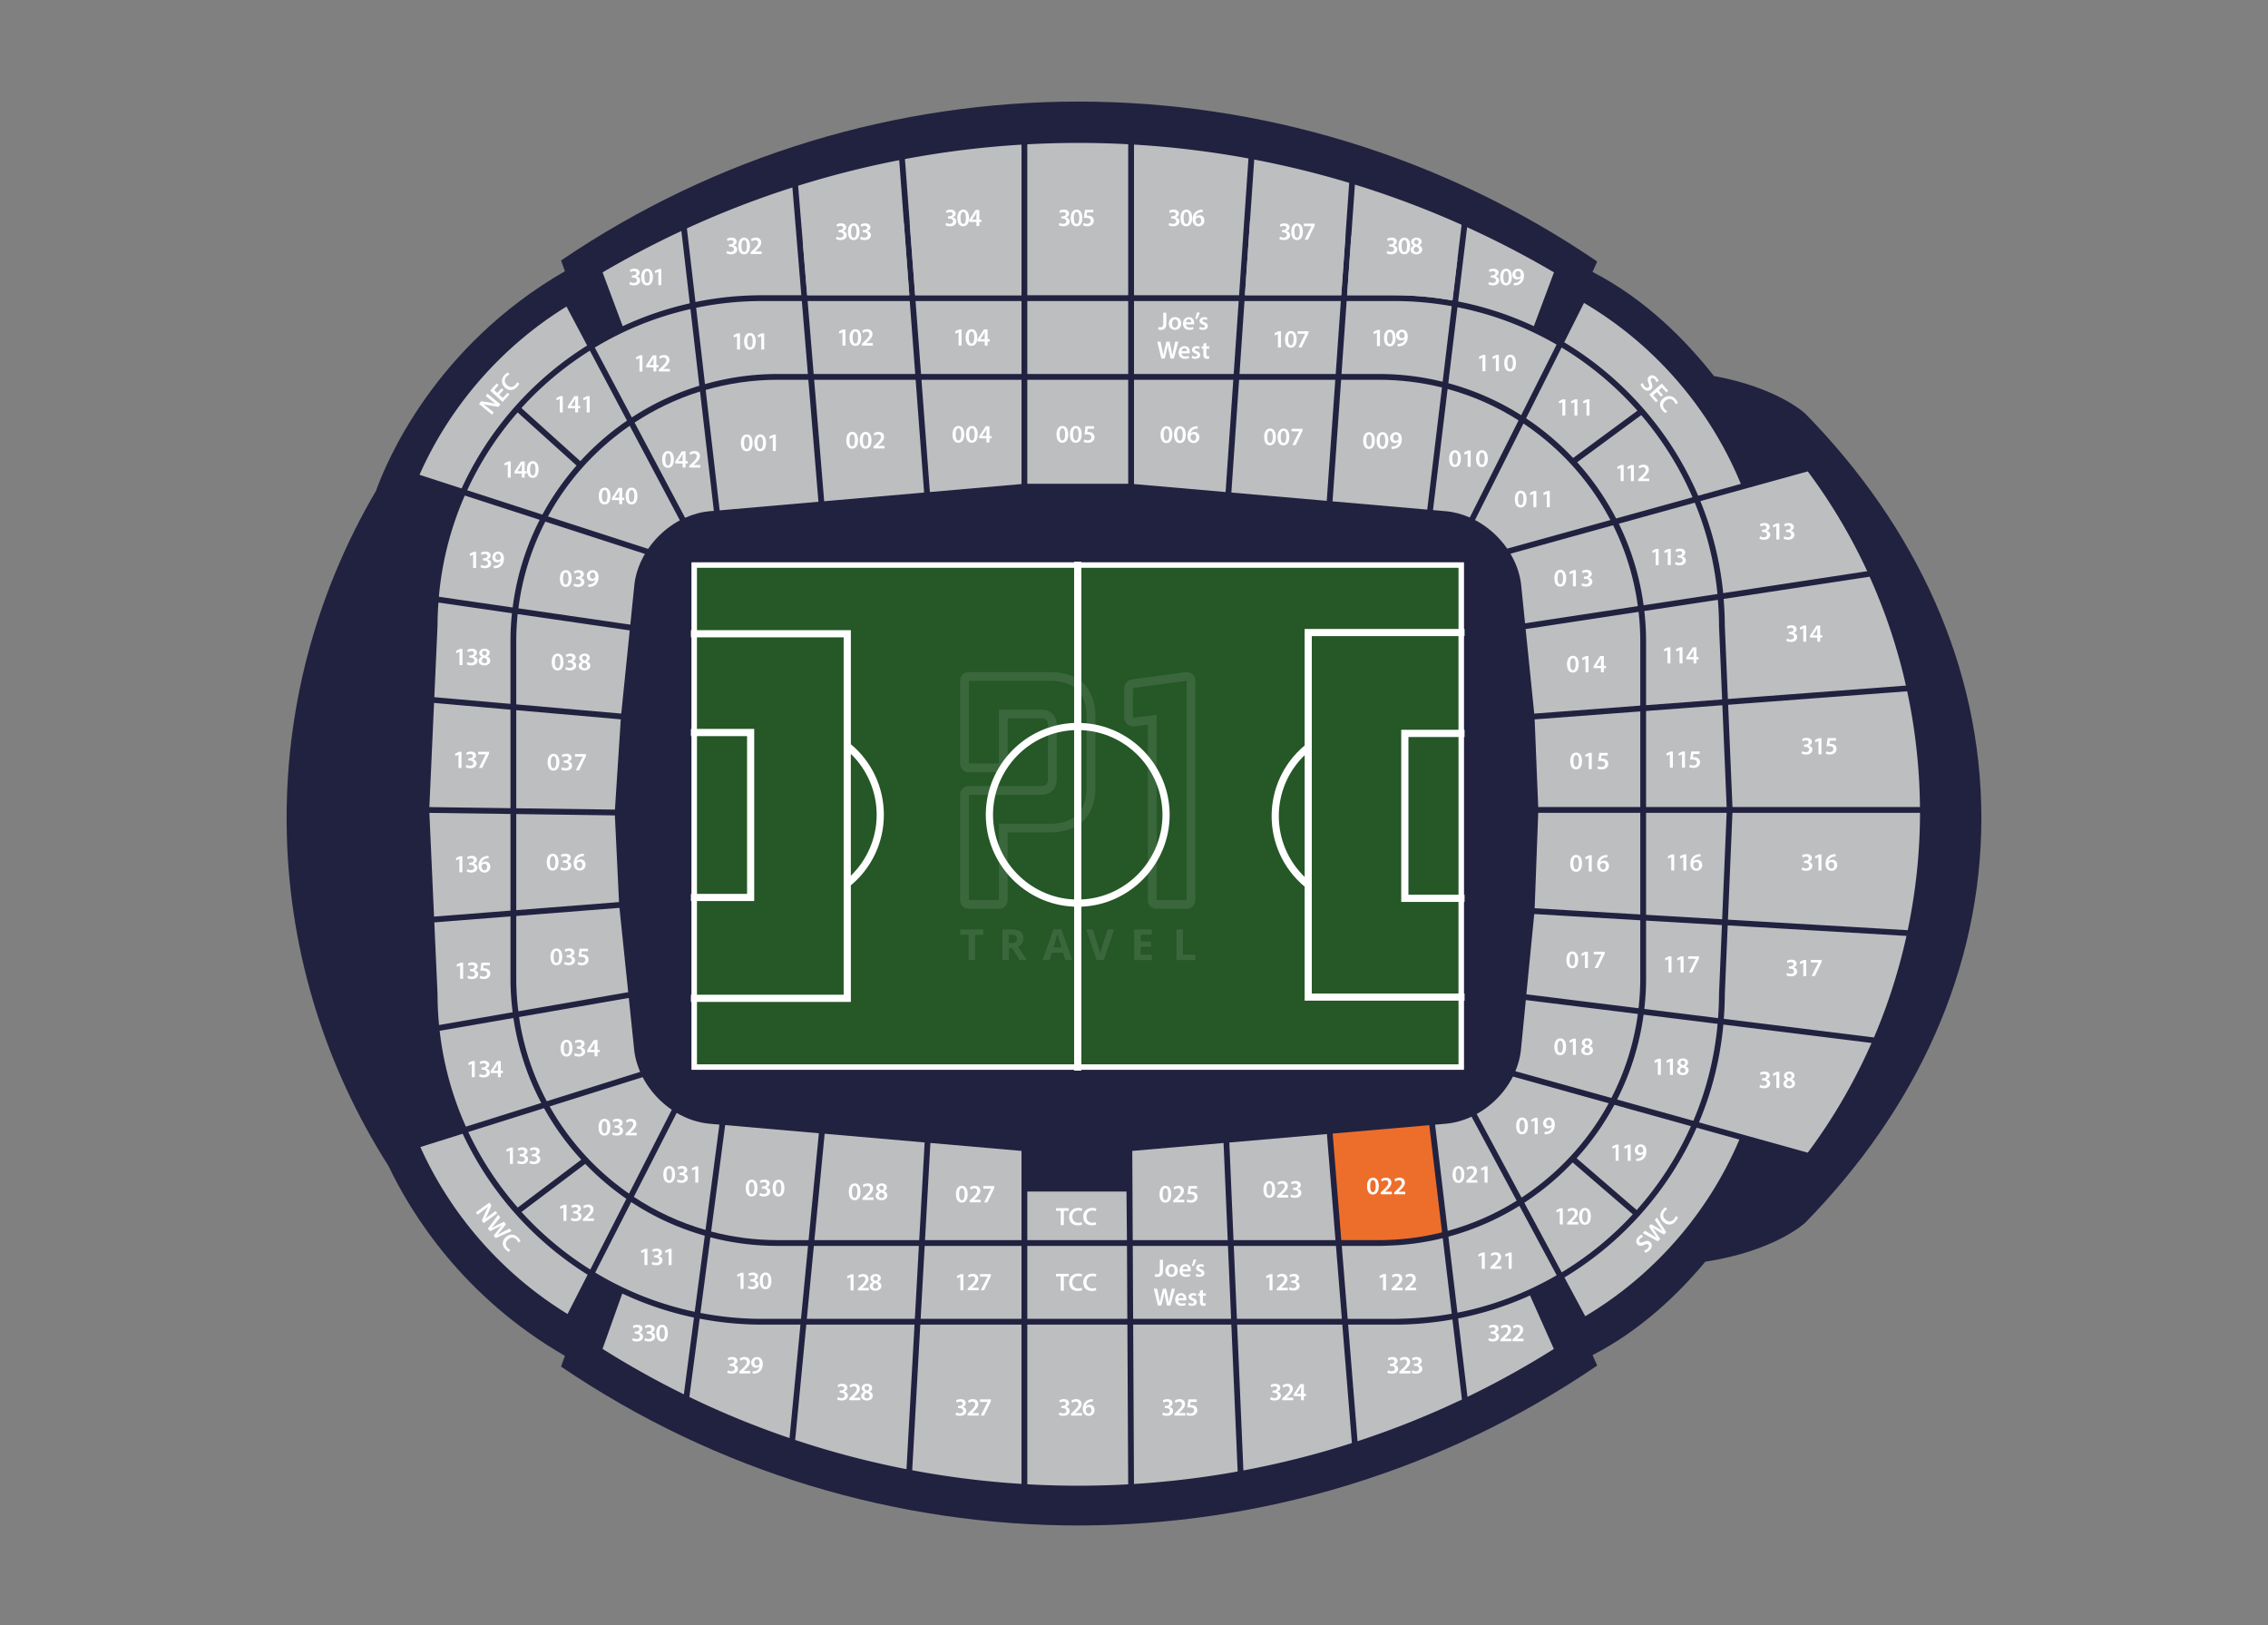 <svg xmlns="http://www.w3.org/2000/svg" id="Laag_1" data-name="Laag 1" viewBox="0 0 1072 768"><rect x="0" y="0" width="1072" height="768" fill="#808080" stroke="none"/><defs><style>.cls-1{opacity:.1}.cls-2{stroke:#fff;stroke-miterlimit:10;stroke-width:.67px}.cls-2,.cls-3{fill:#255727}.cls-3,.cls-4,.cls-5,.cls-6,.cls-7{stroke-width:0}.cls-4{fill:#212240}.cls-5{fill:#bdbec0}.cls-6{fill:#fff}.cls-7{fill:#ed6e2a}</style></defs><g id="Etihad_Stadium" data-name="Etihad Stadium"><path id="Floor" d="M936.52 386.64c0-71.67-30.97-137.85-83.33-191.26 0 0-13.05-12.23-43.07-17.67-13.26-16.89-32.42-36.34-57.38-49.2l2.2-4.92C607.14 22.98 413 22.81 265.2 123.09l1.81 5.09c-61.67 35.56-84.37 90.03-89.29 103.8-26.92 45.88-42.25 98.59-42.25 154.68 0 2.77.04 5.53.11 8.28 1.54 56.98 18.88 110.27 48.07 156.14 10.68 22.42 35.07 61.86 83.36 89.7l-1.81 5.09c147.8 100.27 341.94 100.1 489.74-.5l-2.2-4.93c22.51-11.6 40.3-28.56 53.31-44.17 32.93-5.01 47.15-18.35 47.15-18.35 52.35-53.41 83.32-119.59 83.32-191.26Z" class="cls-4"/><g id="Stand"><g><path d="m221.34 534.98 35.8-11.25c4.9 8.81 10.82 16.97 17.6 24.33l-30.03 22.63c-9.35-10.7-17.25-22.7-23.36-35.7ZM276.64 550.06c5.9 6.12 12.39 11.66 19.41 16.5L279 599.97c-12.05-7.55-23-16.7-32.5-27.2l30.14-22.7ZM206.81 469.88l-1.53-33.95 36-2.83v29.46c0 5.36.37 10.64 1.03 15.83l-34.79 6.04c-.45-4.79-.71-9.65-.71-14.56ZM207.24 284.76l34.73 5.06c-.45 4.34-.69 8.73-.69 13.19v29.63l-35.99-3.16 1.52-33.84c0-3.66.17-7.27.43-10.87ZM274.31 217.95l-27.85-25.11c9.46-10.46 20.36-19.58 32.35-27.12l17.54 33.07a127.453 127.453 0 0 0-22.04 19.15ZM244.67 194.91l27.84 25.1c-6.19 7.09-11.63 14.85-16.14 23.19l-35.54-11.51a153.956 153.956 0 0 1 23.84-36.78ZM815.25 295.63c0-4.24-.22-8.42-.55-12.57l69-10.5a268.68 268.68 0 0 1 17.16 51.45l-84.15 6.34-1.46-34.72ZM778.04 384.16h38.08L814 434.45l-35.96-2.12v-48.17zM763.88 245.02c-5.01-9.64-11.2-18.57-18.41-26.56l30.28-22.28c9.9 11.59 18.12 24.66 24.24 38.84l-36.11 10ZM743.57 216.45c-6.67-7.06-14.12-13.37-22.25-18.75l16.8-33.47c13.42 8.09 25.48 18.2 35.82 29.87l-30.37 22.35ZM241.28 335.39v46.56l-38.33-.52 2.21-49.22 36.12 3.18zM241.28 384.69v45.66l-36.12 2.84-2.21-49.02 38.33.52zM743.32 549.38l28.45 24.51a154.286 154.286 0 0 1-33.61 27.43l-17.67-32.91c8.35-5.44 16.01-11.83 22.84-19.03ZM773.61 571.86l-28.39-24.47c6.93-7.62 12.93-16.1 17.84-25.25l36.18 10.08a153.921 153.921 0 0 1-25.63 39.64ZM764.34 519.65c6.29-12.35 10.6-25.85 12.53-40.11l34.98 4.34c-1.46 16.11-5.39 31.51-11.46 45.8l-36.05-10.04ZM777.21 476.82c.53-4.68.83-9.44.83-14.26v-27.48l35.85 2.11-1.38 32.75c0 3.77-.19 7.51-.45 11.21l-34.84-4.33ZM815.25 470l1.37-32.65 84.5 4.97c-3.6 16.35-8.71 32.42-15.36 47.98l-70.98-8.81c.28-3.8.47-7.62.47-11.49ZM816.74 434.61l2.12-50.45h88.66c-.03 18.6-1.99 37.19-5.81 55.45l-84.98-5ZM818.87 381.41l-2.04-48.32 84.62-6.38c3.86 18.01 5.88 36.35 6.04 54.7h-88.62ZM882.56 269.95l-68.07 10.36c-1.49-15.24-5.2-29.84-10.78-43.48l50.76-14.05a265.755 265.755 0 0 1 28.09 47.18Z" class="cls-5"/><path d="M748.7 143.16c33.28 19.62 59.5 49.91 74.13 85.53l-20.16 5.58c-13-30.29-35.31-55.66-63.31-72.5l9.34-18.61ZM198.29 224.39c14.42-32.62 39.01-60.76 69.47-79.51l9.76 18.41c-25.81 16.17-46.55 39.66-59.33 67.55l-19.9-6.45ZM255.1 245.67a125.461 125.461 0 0 0-12.79 41.43l-34.87-5.08a152.01 152.01 0 0 1 12.25-47.82l35.41 11.47ZM207.81 487.17l34.85-6.05c2.12 14.3 6.65 27.82 13.16 40.15l-35.61 11.19a152.167 152.167 0 0 1-12.39-45.3ZM268.27 621c-30.4-18.57-55.02-46.5-69.57-78.9l19.99-6.28c12.86 27.5 33.48 50.64 59.05 66.61l-9.48 18.58ZM749.29 622.05l-9.83-18.32c27.45-16.53 49.39-41.27 62.47-70.78l20.2 5.62c-14.65 34.63-40.41 64.19-72.83 83.47ZM854.47 544.75l-51.42-14.32c6.09-14.43 10.04-29.97 11.52-46.21l70.04 8.69c-7.98 18.12-17.99 35.53-30.14 51.83Z" class="cls-5"/></g><g><path d="M634.24 623.29h-49.6l-1.48-34.47h48.3l2.78 34.47zM434.32 588.82l-1.91 34.47h-51.06l3.33-34.47h49.64zM651.78 176.75h-17.7l2.43-34.47h22.64c9.22 0 18.25.86 27.03 2.43l-4.3 35.69c-9.65-2.37-19.73-3.65-30.1-3.65ZM659.16 139.54h-22.44l3.7-52.3a441.85 441.85 0 0 1 50.42 18.99L686.53 142c-8.89-1.58-18.02-2.45-27.36-2.45ZM633.97 139.54h-45.55l4.4-64.13c15.11 2.88 30.09 6.55 44.9 11.01l-3.75 53.12ZM585.67 139.54H536V68.33c18.12 1.08 36.19 3.26 54.1 6.56l-4.43 64.65ZM585.48 142.28l-2.36 34.47H536v-34.47h49.48zM482.83 176.75h-47.49l-2.59-34.47h50.08v34.47zM432.55 139.54l-4.82-64.37c18.24-3.43 36.64-5.7 55.1-6.81v71.18h-50.28ZM429.8 139.54h-48.28l-4.28-51.77c15.74-4.92 31.69-8.95 47.78-12.07l4.79 63.85ZM430 142.28l2.59 34.47h-48l-2.85-34.47H430zM381.84 176.75h-14.3c-11.9 0-23.4 1.69-34.32 4.78l-4.18-36.07c10.05-2.08 20.46-3.18 31.13-3.18H379l2.85 34.47ZM367.54 588.82h14.38l-3.32 34.47h-18.44c-9.95 0-19.67-.98-29.09-2.8l4.71-35.72c10.15 2.64 20.79 4.05 31.76 4.05ZM360.16 626.03h18.18l-5.16 53.6a418.34 418.34 0 0 1-47.34-19.41l4.88-37.01c9.54 1.83 19.38 2.82 29.45 2.82ZM381.09 626.03h51.17l-3.79 68.31a422.186 422.186 0 0 1-52.62-13.82l5.25-54.49ZM435 626.03h47.82v75.27a424.21 424.21 0 0 1-51.65-6.45l3.82-68.82ZM582.01 626.03l2.98 69.4a423.46 423.46 0 0 1-49 5.9l-.38-75.3h46.41ZM584.75 626.03h49.71l4.53 55.96c-16.85 5.4-33.98 9.71-51.28 12.94l-2.96-68.9ZM637.21 626.03h21.94c9.33 0 18.46-.87 27.35-2.45l4.5 37.83a418.908 418.908 0 0 1-49.34 19.72l-4.45-55.09ZM719 196.21a125.532 125.532 0 0 0-34.44-15.12l4.33-35.89c16.76 3.31 32.53 9.37 46.85 17.66L719 196.21ZM725 154.15c-11.27-5.26-23.25-9.23-35.78-11.68l4.23-35.08a444.205 444.205 0 0 1 41.05 21.33l-9.5 25.42ZM533.26 68.17v71.37h-47.69V68.2c15.88-.86 31.8-.87 47.69-.03ZM378.76 139.54h-18.6c-10.77 0-21.29 1.1-31.45 3.18l-4.04-34.79a443.37 443.37 0 0 1 49.87-19.33l4.21 50.93ZM284.83 128.73a446.7 446.7 0 0 1 37.23-19.56l3.97 34.18a154.989 154.989 0 0 0-31.71 10.81l-9.49-25.42ZM326.34 146.08l4.2 36.21c-11.4 3.5-22.11 8.59-31.89 14.99l-17.51-33.02c13.8-8.33 29.03-14.52 45.2-18.18ZM298.34 568.1a125.52 125.52 0 0 0 34.77 15.91l-4.74 35.95a152.114 152.114 0 0 1-47.03-18.54l17.01-33.33ZM294.12 611.33a154.57 154.57 0 0 0 33.89 11.36l-4.78 36.27c-13.1-6.44-25.93-13.6-38.43-21.48l9.32-26.14ZM485.57 701.47v-75.44h47.3l.38 75.47c-15.88.88-31.8.87-47.68-.03ZM734.45 637.52a417.48 417.48 0 0 1-40.83 22.64l-4.41-37.06c11.86-2.32 23.23-6.01 33.97-10.86l11.27 25.28Z" class="cls-5"/><path d="M659.16 139.54h-22.44l1.97-27.87c22.34 3.86 33.55 6.24 50.17 10.88l-2.34 19.44c-8.89-1.58-18.02-2.45-27.36-2.45ZM633.97 139.54h-45.55l2.44-35.59c15.11 2.88 27.31 4.71 45.08 7.72l-1.97 27.87ZM432.55 139.54 430 105.56c18.24-3.43 34.37-5.25 52.82-6.37v40.35h-50.28ZM429.8 139.54h-48.28l-1.97-23.87c15.74-4.92 31.62-6.98 47.71-10.11l2.55 33.98ZM610.42 142.28h-22.19l-2.36 34.47h45.47l2.43-34.47h-23.35z" class="cls-5"/></g><g><path d="m812.51 295.69 1.47 34.87-35.94 2.71v-30.26c0-4.82-.3-9.56-.83-14.24l34.77-5.29c.32 4.03.53 8.1.53 12.22ZM775.3 303.01v30.46l-50.12 3.78-4.07-39.94 53.39-8.13c.51 4.54.79 9.15.79 13.83ZM727.06 381.41l-1.69-41.42 49.93-3.77v45.19h-48.24zM720.84 294.57l-1.82-17.85c-.54-5.3-2.36-10.41-5.09-15.03l48.52-13.44c5.86 11.8 9.87 24.65 11.7 38.2l-53.32 8.12ZM778.04 381.41v-45.39l36.06-2.72 2.03 48.11h-38.09zM776.87 286.04a125.008 125.008 0 0 0-11.71-38.53l35.9-9.94a152.09 152.09 0 0 1 10.72 43.16l-34.9 5.31Z" class="cls-5"/></g><g><path d="m774.49 476.49-53.03-6.58 3.72-37.93 50.11 2.95v27.64c0 4.71-.29 9.35-.81 13.93ZM718.91 495.94l2.29-23.31 52.95 6.57a122.521 122.521 0 0 1-12.5 39.69l-45.4-12.64c1.38-3.29 2.31-6.76 2.66-10.31ZM725.37 429.23l1.69-45.07h48.24v48.01l-49.93-2.94zM761.18 245.77l-48.8 13.51c-3.88-5.63-9.16-10.35-15.19-13.51l22.89-45.6a124.397 124.397 0 0 1 41.09 45.6ZM697.98 526.48c7.26-4.02 13.38-10.3 17.12-17.7l45.27 12.61c-9.82 18.06-24.04 33.39-41.18 44.6l-21.21-39.5ZM259.81 522.89l43.96-13.82c3.2 6.13 8.02 11.48 13.76 15.4l-20.22 39.62a124.44 124.44 0 0 1-37.5-41.2ZM297.65 201.24l23.7 44.68c-5.96 3.18-11.17 7.88-14.99 13.48l-47.34-15.34c9.34-17.13 22.64-31.8 38.63-42.82ZM290.66 382.62l-46.64-.63v-46.36l49.4 4.34-2.76 42.65zM290.63 385.36l1.96 40.96-48.57 3.82v-45.41l46.61.63zM304.84 261.79c-2.7 4.59-4.5 9.67-5.03 14.94l-1.88 18.47-52.89-7.7c1.84-14.6 6.23-28.4 12.72-40.97l47.09 15.26ZM297.65 297.93l-4 39.31-49.63-4.36v-29.87c0-4.32.23-8.59.66-12.79l52.96 7.71ZM244.02 462.56v-29.67l48.77-3.83 4.14 39.85-51.92 9.02c-.63-5.04-.99-10.16-.99-15.36ZM297.21 471.64l2.53 24.33c.38 3.66 1.39 7.22 2.85 10.6l-44.13 13.87c-6.5-12.2-11.01-25.6-13.11-39.79l51.85-9.01Z" class="cls-5"/></g><g><path d="M485.57 142.28h47.69v34.47h-47.69zM435.15 623.29l1.92-34.47h45.76v34.47h-47.68zM485.57 588.82h47.11l.17 34.47h-47.28v-34.47zM535.42 588.82h44.99l1.48 34.47h-46.3l-.17-34.47zM688.88 620.37l-4.27-35.91a125.73 125.73 0 0 0 33.56-14.57l17.61 32.8c-14.34 8.31-30.12 14.38-46.9 17.68ZM665.42 623.1c7.05-.29 13.98-1.03 20.76-2.24l-4.25-35.7c-6.89 1.7-14.01 2.81-21.29 3.32-2.03.1-6.81.35-8.86.35h-17.57L637 623.3h22.17c.61 0 3.46-.09 5.14-.14.18 0 .35 0 .52-.02.27 0 .49-.01.61-.02v-.02Z" class="cls-5"/></g><g><path d="m583.04 586.08-1.98-46.13 46.12-4 4.05 50.13h-48.19zM384.94 586.08l4.84-50.27 47.26 4.12-2.56 46.15h-49.54zM439.77 540.17l43.06 3.75v42.16h-45.61l2.55-45.91zM485.57 563.12h46.88l.21 22.96h-47.09v-22.96zM535.19 543.92l43.14-3.74 1.97 45.9h-44.9l-.21-42.16zM631.14 179.49l-4.04 57.21-45.08-3.92 3.66-53.29h45.46zM579.29 232.54 536 228.77v-49.28h46.93l-3.64 53.05zM485.57 179.49h47.69v49.16h-47.69zM482.83 228.76l-43.31 3.78-3.98-53.05h47.29v49.27zM436.79 232.77l-47.23 4.12-4.74-57.4h47.97l4 53.28zM694.72 244.58c-3.61-1.58-7.42-2.64-11.33-2.98l-6.06-.53 6.9-57.23c12 3.27 23.28 8.31 33.54 14.83l-23.05 45.91ZM674.6 240.84l-44.76-3.9 4.06-57.45h17.89c10.26 0 20.23 1.28 29.77 3.65l-6.96 57.7ZM367.54 179.49h14.53l4.77 57.64-46.69 4.07-6.6-56.91c10.81-3.1 22.21-4.8 34-4.8ZM337.41 241.43l-1.97.17c-4.02.35-7.93 1.45-11.62 3.11l-23.87-45.01c9.49-6.23 19.87-11.21 30.92-14.66l6.54 56.38ZM319.85 525.96c4.79 2.82 10.1 4.65 15.59 5.13l4.6.4-6.57 49.78c-12.16-3.5-23.56-8.8-33.88-15.62l20.25-39.69ZM342.77 531.72l44.28 3.86-4.87 50.5h-14.65c-10.85 0-21.37-1.42-31.4-4.06l6.63-50.3Z" class="cls-5"/><path d="M651.78 586.08h-17.8l-4.07-50.36 45.66-3.96 6.03 50.66c-9.56 2.38-19.54 3.66-29.83 3.66Z" class="cls-7"/><path d="m678.31 531.52 5.08-.44c4.21-.37 8.31-1.55 12.15-3.34l21.33 39.73c-10 6.23-20.95 11.06-32.59 14.24l-5.97-50.19Z" class="cls-5"/></g></g><g><g id="Ground"><path d="M509.96 342.79c-.18-.01-.37-.01-.55-.01s-.37 0-.55.01c-23.07.28-41.76 19.13-41.76 42.28s18.69 42.01 41.76 42.3c.18.01.37.01.55.01s.37 0 .55-.01c23.07-.28 41.74-19.15 41.74-42.3s-18.67-42-41.74-42.28Zm0 83.47c-.18.01-.37.01-.55.01s-.37 0-.55-.01c-22.48-.28-40.66-18.64-40.66-41.19s18.18-40.91 40.66-41.19c.18-.01.37-.01.55-.01s.37 0 .55.01c22.48.28 40.66 18.66 40.66 41.19s-18.18 40.91-40.66 41.19Z" class="cls-2"/><g><g><path d="M416.61 385.08c0 12.78-5.68 24.73-15.6 32.81-.06.06-.13.1-.19.16l-.69-.85c.3-.24.6-.48.88-.75 9.23-7.84 14.51-19.22 14.51-31.38s-5.28-23.53-14.51-31.38c-.28-.25-.57-.49-.86-.73l.69-.85c.06.04.12.1.18.15 9.92 8.08 15.6 20.01 15.6 32.81Z" class="cls-3"/><path d="m400.83 419.71-2.32-2.68.9-.72c.3-.24.56-.45.81-.69 9.01-7.66 14.15-18.78 14.15-30.54s-5.14-22.88-14.1-30.5c-.29-.26-.56-.48-.84-.71l-.9-.72 2.11-2.61.89.66c10.4 8.48 16.24 20.77 16.24 33.88s-5.84 25.4-16.02 33.7l-.9.93Z" class="cls-6"/></g><g><path d="M401.01 298.98v173.39h-73.29v-1.1h72.2v-171.2h-72.2v-1.09h73.29z" class="cls-3"/><path d="M402.16 473.52h-75.59v-3.41h72.2V301.22h-72.2v-3.4h75.59v175.7z" class="cls-6"/></g><g><path d="M355.34 345.64v79.05h-27.62v-1.09h26.53v-76.85h-26.53v-1.11h27.62z" class="cls-3"/><path d="M356.5 425.84h-29.93v-3.39h26.53V347.9h-26.53v-3.41h29.93v81.35z" class="cls-6"/></g></g><g><g><path d="M617.8 417.04c.28.27.58.51.88.75l-.7.85c-.06-.04-.12-.1-.18-.15-9.92-8.08-15.6-20.01-15.6-32.81s5.68-24.73 15.6-32.81c.06-.06.13-.1.19-.16l.69.85c-.3.24-.6.48-.88.75-9.23 7.84-14.51 19.22-14.51 31.38s5.28 23.52 14.51 31.36Z" class="cls-3"/><path d="m618.18 420.2-1.11-.82c-10.18-8.3-16.02-20.59-16.02-33.71s5.84-25.4 16.02-33.7l.9-.73.92.73 1.42 1.75-.9.72c-.27.22-.55.44-.81.68-9.01 7.66-14.15 18.78-14.15 30.54s5.14 22.87 14.11 30.49l.04.04c.25.23.51.44.77.66l.91.73-2.09 2.61Z" class="cls-6"/></g><g><path d="M618.89 299.48v171.2h72.2v1.09H617.8V298.38h73.29v1.1h-72.2z" class="cls-3"/><path d="M692.24 472.92h-75.59V297.23h75.59v3.4h-72.2v168.9h72.2v3.39z" class="cls-6"/></g><g><path d="M664.56 347.16V424h26.53v1.11h-27.62v-79.05h27.62v1.1h-26.53z" class="cls-3"/><path d="M692.24 426.26h-29.92v-81.35h29.92v3.41h-26.53v74.53h26.53v3.41z" class="cls-6"/></g></g><path d="M327.17 266.08v239.18h364.47V266.08H327.17Zm363.37 238.09H328.27V267.18h362.27v236.99Z" class="cls-2"/><g><path d="M664.56 347.16h25.98V424h-25.98z" class="cls-3"/><path d="M691.69 425.15h-28.28v-79.14h28.28v79.14Zm-25.98-2.3h23.68v-74.54h-23.68v74.54Z" class="cls-6"/></g><g><path d="M617.8 354.29v62.74c-9.23-7.84-14.51-19.22-14.51-31.36s5.28-23.53 14.51-31.38Z" class="cls-3"/><path d="m618.96 419.53-1.9-1.61c-9.48-8.06-14.92-19.81-14.92-32.24s5.44-24.2 14.92-32.26l1.9-1.61v67.72Zm-2.3-62.64c-7.79 7.52-12.21 17.87-12.21 28.79s4.42 21.25 12.21 28.77v-57.56Z" class="cls-6"/></g><g><path d="M663.47 346.06v79.05h27.07v45.57h-71.65v-171.2h71.65v46.58h-27.07z" class="cls-3"/><path d="M691.69 471.83h-73.95v-173.5h73.95v48.88h-27.07v76.75h27.07v47.87Zm-71.65-2.3h69.34v-43.28h-27.07V344.9h27.07v-44.27h-69.34v168.9Z" class="cls-6"/></g><g><path d="M602.2 385.67c0 12.8 5.68 24.73 15.6 32.81v53.29h72.74v32.39H509.96v-76.79c23.07-.28 41.74-19.15 41.74-42.3s-18.67-42-41.74-42.28v-75.62h180.58v31.2H617.8v54.48c-9.92 8.08-15.6 20.03-15.6 32.81Z" class="cls-3"/><path d="M691.69 505.31H508.81v-79.08h1.14c22.39-.29 40.61-18.75 40.61-41.16s-18.22-40.86-40.61-41.13l-1.14-.02v-77.9h182.88v33.5h-72.74v53.88l-.42.35c-9.64 7.86-15.18 19.49-15.18 31.92s5.53 24.06 15.18 31.92l.42.34v52.68h72.74v34.69Zm-180.58-2.3h178.28v-30.09h-72.74v-53.89c-9.92-8.29-15.6-20.42-15.6-33.35s5.68-25.06 15.6-33.35v-55.09h72.74v-28.9H511.11v73.34c23.12.89 41.74 20.12 41.74 43.4s-18.62 42.53-41.74 43.42v74.52Z" class="cls-6"/></g><g><path d="M550.62 385.08c0 22.55-18.18 40.91-40.66 41.19v-82.39c22.48.28 40.66 18.66 40.66 41.19Z" class="cls-3"/><path d="M508.81 427.44v-84.72h1.17c23.04.31 41.79 19.3 41.79 42.36s-18.75 42.05-41.79 42.34l-1.17.02Zm2.3-82.37v80.02c21.25-.89 38.35-18.6 38.35-40.01s-17.1-39.12-38.35-40.01Z" class="cls-6"/></g><g><path d="M508.86 343.88v82.39c-22.48-.28-40.66-18.64-40.66-41.19s18.18-40.91 40.66-41.19Z" class="cls-3"/><path d="m510.01 427.44-1.17-.02c-23.04-.29-41.79-19.28-41.79-42.34s18.75-42.05 41.79-42.35h1.17v84.71Zm-2.3-82.37c-21.25.89-38.35 18.6-38.35 40.01s17.1 39.12 38.35 40.01v-80.02Z" class="cls-6"/></g><g><path d="M467.1 385.08c0 23.15 18.69 42.01 41.76 42.3v76.79H328.28v-31.8h72.74v-54.48c9.92-8.08 15.6-20.03 15.6-32.81s-5.68-24.73-15.6-32.81v-53.29h-72.74v-31.8h180.58v75.62c-23.07.28-41.76 19.13-41.76 42.28Z" class="cls-3"/><path d="M510.01 505.31H327.13v-34.09h72.74v-53.88l.42-.34c9.64-7.86 15.18-19.5 15.18-31.92s-5.53-24.06-15.18-31.92l-.42-.35v-52.68h-72.74v-34.1h182.88v77.9l-1.14.02c-22.4.27-40.62 18.73-40.62 41.13s18.22 40.87 40.62 41.15h1.14v79.09Zm-180.58-2.3h178.28v-74.52c-23.13-.89-41.76-20.13-41.76-43.42s18.63-42.52 41.76-43.4v-73.34H329.43v29.49h72.74v53.9c9.92 8.29 15.6 20.42 15.6 33.35s-5.68 25.06-15.6 33.35v55.09h-72.74v29.5Z" class="cls-6"/></g><g><path d="M415.52 385.08c0 12.16-5.28 23.53-14.51 31.38V353.7c9.23 7.84 14.51 19.22 14.51 31.38Z" class="cls-3"/><path d="M399.86 418.95v-67.74l1.9 1.61c9.48 8.05 14.92 19.81 14.92 32.26s-5.44 24.2-14.92 32.26l-1.9 1.61Zm2.3-62.66v57.57c7.79-7.53 12.21-17.88 12.21-28.79s-4.42-21.26-12.21-28.79Z" class="cls-6"/></g><g><path d="M399.92 300.07v171.2h-71.65v-46.58h27.07v-79.05h-27.07v-45.57h71.65z" class="cls-3"/><path d="M401.07 472.41h-73.95v-48.87h27.07v-76.75h-27.07v-47.88h73.95v173.5Zm-71.65-2.3h69.34v-168.9h-69.34v43.27h27.07v81.35h-27.07v44.28Z" class="cls-6"/></g><g><path d="M328.27 346.75h25.98v76.85h-25.98z" class="cls-3"/><path d="M355.41 424.75h-28.28V345.6h28.28v79.15Zm-25.98-2.3h23.68V347.9h-23.68v74.55Z" class="cls-6"/></g><g><path d="M508.86 266.63h1.1v238.21h-1.1z" class="cls-3"/><path d="M507.7 265.48h3.41v240.51h-3.41z" class="cls-6"/></g></g><g class="cls-1"><g><path d="M561.85 317.72c-.34-.08-.7-.12-1.08-.12l-6.51.88-6.51.88-5.57.75-6.43.87c-1.05.09-1.94.41-2.64.93-.83.61-1.38 1.5-1.62 2.62-.09.42-.14.86-.14 1.34v12.93c0 .79.16 1.51.45 2.14.68 1.48 2.09 2.4 3.89 2.4.29 0 .58-.02.83-.06l6.01-.78v82.79c0 1.24.39 2.26 1.07 2.99.74.79 1.82 1.24 3.16 1.24h14.01c2.49 0 4.23-1.74 4.23-4.23V321.82c0-2.11-1.25-3.68-3.15-4.11Zm-.99 29.09v78.57h-14.17v-87.59l-10.74 1.39c-.16.02-.33.02-.39.01-.02-.06-.05-.19-.05-.39v-12.93c0-.48.09-.63.09-.63s.14-.1.56-.13l1.21-.16 5.57-.76 6.51-.88 11.42-1.55v25.06ZM517.05 332.22c-.92-3.95-2.7-7.14-5.29-9.53a16.77 16.77 0 0 0-3.7-2.58c-1.87-.97-3.99-1.66-6.36-2.07-1.67-.29-3.47-.44-5.38-.44h-38.27c-2.49 0-4.23 1.74-4.23 4.23v38.89c0 2.38 1.6 4.07 3.91 4.21.1 0 .21.01.31.01h14.01c2.57 0 4.23-1.66 4.23-4.23v-21.19H492c1.12 0 1.86.21 2.35.57.56.42.8 1.04.91 1.8.04.29.06.6.06.95v25.33c0 1.33-.35 2.26-1.05 2.75-.04.02-.07.05-.11.08l-.24.11c-.07.04-.15.07-.26.13-.03 0-.05.01-.08.02-.09.02-.18.04-.24.06-.1.02-.19.05-.28.07-.04.01-.08.03-.09.03-.3.05-.63.07-.97.07h-33.96c-.19 0-.38.01-.56.03-2.18.24-3.67 1.9-3.67 4.19v49.58c0 1.21.41 2.23 1.11 2.97.75.79 1.83 1.25 3.11 1.25h14.01c2.57 0 4.23-1.66 4.23-4.23V393.4h20.03c.86 0 1.69-.03 2.45-.09 2.24-.16 4.29-.55 6.15-1.15.89-.28 1.73-.62 2.53-1 4.54-2.17 7.66-5.88 9.21-10.97.69-2.27 1.07-4.82 1.12-7.63 0-.21.01-.42.01-.64v-32.87c0-.44 0-.87-.02-1.3-.07-1.99-.31-3.85-.71-5.56Zm-3.41 24.97v14.76c0 1.91-.17 3.66-.49 5.26-1.19 5.87-4.55 9.62-10.06 11.2-1.41.4-2.95.67-4.63.79-.67.05-1.4.08-2.15.08h-24.17v36.11h-14.17V375.65h34.04c.54 0 1.08-.04 1.61-.12.21-.03.39-.08.58-.13l.27-.07c.21-.05.41-.1.62-.17.19-.07.37-.16.54-.25l.18-.09c.21-.09.41-.19.61-.32.1-.06.19-.13.28-.21 1.28-.92 2.77-2.71 2.77-6.11v-25.33c0-.54-.03-1.04-.1-1.53-.25-1.75-.96-3.16-2.07-4.16-1.05-.95-2.44-1.53-4.13-1.71-.37-.04-.76-.06-1.16-.06h-19.86V360.81h-14.17v-39.05h38.35c.56 0 1.1.02 1.63.05 2.8.14 5.24.67 7.29 1.58 1.35.6 2.54 1.35 3.57 2.28 2.61 2.34 4.16 5.73 4.66 10.16.12 1.04.18 2.12.18 3.27v18.12Z" class="cls-6"/></g><g><path d="M460.88 453.73h-3.07v-11.94h-3.94v-2.56h10.95v2.56h-3.94v11.94ZM476.86 448.17v5.56h-3.07v-14.5h4.22c1.97 0 3.43.36 4.37 1.08.95.72 1.42 1.81 1.42 3.27 0 .85-.23 1.61-.7 2.28-.47.66-1.13 1.18-1.99 1.56 2.18 3.26 3.6 5.36 4.26 6.32h-3.41l-3.46-5.56h-1.64Zm0-2.5h.99c.97 0 1.69-.16 2.15-.49.46-.32.69-.83.69-1.53s-.24-1.18-.71-1.47c-.47-.29-1.2-.44-2.2-.44h-.93v3.92ZM503.51 453.73l-1.05-3.45h-5.29l-1.05 3.45h-3.31l5.12-14.56h3.76l5.14 14.56h-3.31Zm-1.78-6.03c-.97-3.13-1.52-4.9-1.64-5.3-.12-.41-.21-.73-.26-.97-.22.85-.84 2.94-1.87 6.28h3.78ZM523.54 439.23h3.1l-4.93 14.5h-3.35l-4.92-14.5h3.1l2.73 8.63c.15.51.31 1.1.47 1.78.16.68.26 1.15.3 1.41.07-.61.32-1.67.74-3.19l2.75-8.63ZM544.46 453.73h-8.35v-14.5h8.35v2.52h-5.28v3.18h4.91v2.52h-4.91v3.74h5.28v2.54ZM556.04 453.73v-14.5h3.07v11.96h5.88v2.54h-8.95Z" class="cls-6"/></g></g></g></g><g id="Seat_Number" data-name="Seat Number"><g><g><path d="M604.05 157.85h-.02l-1.4.71-.25-1.09 1.86-.92h1.21v7.64h-1.4v-6.34ZM612.89 160.32c0 2.46-.96 4-2.79 4s-2.7-1.6-2.72-3.93c0-2.37 1.01-3.97 2.8-3.97s2.7 1.65 2.7 3.9Zm-4.04.07c-.01 1.86.51 2.82 1.31 2.82.85 0 1.29-1.03 1.29-2.87s-.42-2.82-1.29-2.82c-.78 0-1.32.95-1.31 2.87ZM618.46 156.55v.93l-3.23 6.71h-1.53l3.22-6.42v-.02h-3.6v-1.2h5.14Z" class="cls-6"/></g><g><path d="M453.1 157h-.02l-1.4.71-.25-1.09 1.86-.92h1.21v7.64h-1.4V157ZM461.93 159.47c0 2.46-.96 4-2.79 4s-2.7-1.6-2.72-3.93c0-2.37 1.01-3.97 2.8-3.97s2.7 1.65 2.7 3.9Zm-4.04.07c-.01 1.86.51 2.82 1.31 2.82.85 0 1.29-1.03 1.29-2.87s-.42-2.82-1.29-2.82c-.78 0-1.32.95-1.31 2.87ZM465.44 163.33v-1.94h-3.46v-.94l3.11-4.76h1.7v4.61h.99v1.09h-.99v1.94h-1.36Zm0-3.03v-2.08c0-.43.01-.88.05-1.33h-.05c-.24.48-.44.87-.67 1.29l-1.4 2.09v.02h2.07Z" class="cls-6"/></g><g><path d="M398.21 157h-.02l-1.4.71-.25-1.09 1.86-.92h1.21v7.64h-1.4V157ZM407.05 159.47c0 2.46-.96 4-2.79 4s-2.7-1.6-2.72-3.93c0-2.37 1.01-3.97 2.8-3.97s2.7 1.65 2.7 3.9Zm-4.04.07c-.01 1.86.51 2.82 1.31 2.82.85 0 1.29-1.03 1.29-2.87s-.42-2.82-1.29-2.82c-.78 0-1.32.95-1.31 2.87ZM407.36 163.33v-.88l.91-.84c1.8-1.67 2.64-2.59 2.66-3.6 0-.68-.36-1.28-1.36-1.28-.67 0-1.25.34-1.63.63l-.42-1.02c.55-.45 1.39-.79 2.35-.79 1.69 0 2.52 1.07 2.52 2.32 0 1.34-.96 2.42-2.29 3.66l-.67.58v.02h3.14v1.2h-5.18Z" class="cls-6"/></g><g><path d="M348.38 158.83h-.02l-1.4.71-.25-1.09 1.86-.92h1.21v7.64h-1.4v-6.34ZM357.22 161.29c0 2.46-.96 4-2.79 4s-2.7-1.6-2.72-3.93c0-2.37 1.01-3.97 2.8-3.97s2.7 1.65 2.7 3.9Zm-4.04.07c-.01 1.86.51 2.82 1.31 2.82.85 0 1.29-1.03 1.29-2.87s-.42-2.82-1.29-2.82c-.78 0-1.32.95-1.31 2.87ZM359.81 158.83h-.02l-1.4.71-.25-1.09 1.86-.92h1.21v7.64h-1.4v-6.34Z" class="cls-6"/></g><g><path d="M650.84 157.22h-.02l-1.4.71-.25-1.09 1.86-.92h1.21v7.64h-1.4v-6.34ZM659.68 159.69c0 2.46-.96 4-2.79 4s-2.7-1.6-2.71-3.93c0-2.37 1.01-3.97 2.8-3.97s2.7 1.65 2.7 3.9Zm-4.04.07c-.01 1.86.5 2.82 1.3 2.82.85 0 1.29-1.03 1.29-2.87s-.42-2.82-1.29-2.82c-.78 0-1.32.95-1.3 2.87ZM660.58 162.52c.22.02.45.01.8-.02.56-.05 1.13-.25 1.55-.59.49-.4.83-.98.98-1.69h-.02c-.39.42-.93.67-1.67.67-1.33 0-2.32-.96-2.32-2.37s1.13-2.73 2.76-2.73c1.78 0 2.73 1.4 2.73 3.26 0 1.63-.54 2.8-1.33 3.55-.67.62-1.59.98-2.61 1.05-.33.04-.66.04-.87.02v-1.14Zm.75-4.09c.01.79.46 1.4 1.26 1.4.59 0 1.01-.27 1.23-.63.05-.09.08-.21.08-.41.01-1.03-.38-1.93-1.32-1.93-.73 0-1.26.65-1.26 1.57Z" class="cls-6"/></g><g><path d="M302.26 169.23h-.02l-1.4.71-.25-1.09 1.86-.92h1.21v7.64h-1.4v-6.34ZM308.89 175.56v-1.94h-3.46v-.94l3.11-4.76h1.7v4.61h.99v1.09h-.99v1.94h-1.36Zm0-3.03v-2.08c0-.43.01-.88.05-1.33h-.05c-.23.48-.43.87-.67 1.29l-1.4 2.09v.02h2.07ZM311.41 175.56v-.88l.9-.84c1.8-1.67 2.65-2.59 2.66-3.6 0-.68-.37-1.28-1.36-1.28-.67 0-1.25.34-1.63.63l-.42-1.02c.55-.45 1.39-.79 2.35-.79 1.69 0 2.52 1.07 2.52 2.32 0 1.34-.96 2.42-2.29 3.66l-.67.58v.02h3.14v1.2h-5.18Z" class="cls-6"/></g><g><path d="M297.78 133.26c.29.18 1.01.47 1.74.47 1.1 0 1.55-.62 1.54-1.22 0-.9-.85-1.29-1.73-1.29h-.67v-1.06h.65c.67 0 1.52-.31 1.52-1.07 0-.52-.39-.95-1.22-.95-.62 0-1.25.27-1.56.48l-.33-1.05c.44-.31 1.28-.59 2.2-.59 1.57 0 2.39.87 2.39 1.87 0 .8-.47 1.46-1.41 1.79v.02c.93.16 1.68.87 1.68 1.9 0 1.29-1.08 2.32-2.97 2.32-.93 0-1.73-.26-2.14-.53l.33-1.09ZM308.59 130.89c0 2.46-.96 4-2.79 4s-2.7-1.6-2.72-3.93c0-2.37 1.01-3.97 2.8-3.97s2.7 1.65 2.7 3.9Zm-4.04.07c-.01 1.86.51 2.82 1.31 2.82.85 0 1.29-1.03 1.29-2.87s-.42-2.82-1.29-2.82c-.78 0-1.32.95-1.31 2.87ZM311.18 128.42h-.02l-1.4.71-.25-1.09 1.86-.92h1.21v7.64h-1.4v-6.34Z" class="cls-6"/></g><g><path d="M703.79 133.26c.29.18 1.01.47 1.74.47 1.1 0 1.55-.62 1.54-1.22 0-.9-.85-1.29-1.73-1.29h-.67v-1.06h.65c.67 0 1.52-.31 1.52-1.07 0-.52-.39-.95-1.22-.95-.62 0-1.25.27-1.56.48l-.33-1.05c.44-.31 1.28-.59 2.2-.59 1.57 0 2.39.87 2.39 1.87 0 .8-.47 1.46-1.41 1.79v.02c.93.16 1.68.87 1.68 1.9 0 1.29-1.08 2.32-2.97 2.32-.93 0-1.73-.26-2.14-.53l.33-1.09ZM714.61 130.89c0 2.46-.96 4-2.79 4s-2.7-1.6-2.72-3.93c0-2.37 1.01-3.97 2.8-3.97s2.7 1.65 2.7 3.9Zm-4.04.07c-.01 1.86.51 2.82 1.31 2.82.85 0 1.29-1.03 1.29-2.87s-.42-2.82-1.29-2.82c-.78 0-1.32.95-1.31 2.87ZM715.51 133.72c.22.02.45.01.8-.02.56-.05 1.13-.25 1.55-.59.49-.4.83-.98.98-1.69h-.02c-.39.42-.93.67-1.67.67-1.33 0-2.32-.96-2.32-2.37s1.13-2.73 2.76-2.73c1.77 0 2.73 1.4 2.73 3.26 0 1.63-.54 2.8-1.33 3.55-.67.62-1.59.98-2.61 1.05-.33.04-.66.04-.87.02v-1.14Zm.75-4.09c.01.79.46 1.4 1.26 1.4.59 0 1.01-.27 1.23-.63.05-.09.08-.21.08-.41.01-1.03-.38-1.93-1.32-1.93-.73 0-1.26.65-1.26 1.57Z" class="cls-6"/></g><g><path d="M343.66 118.57c.29.18 1.01.47 1.74.47 1.1 0 1.55-.62 1.54-1.22 0-.9-.85-1.29-1.73-1.29h-.67v-1.06h.65c.67 0 1.52-.31 1.52-1.07 0-.52-.39-.95-1.22-.95-.62 0-1.25.27-1.56.48l-.33-1.05c.44-.31 1.28-.59 2.2-.59 1.57 0 2.39.87 2.39 1.87 0 .8-.47 1.46-1.41 1.79v.02c.93.16 1.68.87 1.68 1.9 0 1.29-1.08 2.32-2.97 2.32-.93 0-1.73-.26-2.14-.53l.33-1.09ZM354.47 116.2c0 2.46-.96 4-2.79 4s-2.7-1.6-2.72-3.93c0-2.37 1.01-3.97 2.8-3.97s2.7 1.65 2.7 3.9Zm-4.04.07c-.01 1.86.51 2.82 1.31 2.82.85 0 1.29-1.03 1.29-2.87s-.42-2.82-1.29-2.82c-.78 0-1.32.95-1.31 2.87ZM354.78 120.06v-.88l.91-.84c1.8-1.67 2.64-2.59 2.66-3.6 0-.68-.36-1.28-1.36-1.28-.67 0-1.25.34-1.63.63l-.42-1.02c.55-.45 1.39-.79 2.35-.79 1.69 0 2.52 1.07 2.52 2.32 0 1.34-.96 2.42-2.29 3.66l-.67.58v.02h3.14v1.2h-5.18Z" class="cls-6"/></g><g><path d="M655.71 118.57c.29.18 1.01.47 1.74.47 1.11 0 1.55-.62 1.54-1.22 0-.9-.85-1.29-1.73-1.29h-.67v-1.06h.65c.67 0 1.52-.31 1.52-1.07 0-.52-.39-.95-1.22-.95-.62 0-1.25.27-1.56.48l-.33-1.05c.43-.31 1.28-.59 2.2-.59 1.57 0 2.39.87 2.39 1.87 0 .8-.47 1.46-1.41 1.79v.02c.93.16 1.68.87 1.68 1.9 0 1.29-1.08 2.32-2.97 2.32-.93 0-1.73-.26-2.14-.53l.33-1.09ZM666.52 116.2c0 2.46-.96 4-2.79 4s-2.7-1.6-2.71-3.93c0-2.37 1.01-3.97 2.8-3.97s2.7 1.65 2.7 3.9Zm-4.04.07c-.01 1.86.5 2.82 1.3 2.82.85 0 1.29-1.03 1.29-2.87s-.42-2.82-1.29-2.82c-.78 0-1.32.95-1.3 2.87ZM666.73 118.1c0-.95.55-1.6 1.43-1.99v-.04c-.8-.39-1.16-1.02-1.16-1.69 0-1.25 1.11-2.09 2.55-2.09 1.65 0 2.4.99 2.4 1.93 0 .65-.34 1.32-1.18 1.73v.04c.83.32 1.46.98 1.46 1.93 0 1.36-1.15 2.28-2.79 2.28-1.79 0-2.71-1.02-2.71-2.09Zm4.03-.07c0-.78-.58-1.2-1.42-1.43-.72.21-1.13.71-1.13 1.34-.02.65.47 1.23 1.28 1.23.76 0 1.27-.48 1.27-1.14Zm-2.39-3.7c0 .62.52 1 1.25 1.2.52-.15.95-.58.95-1.15 0-.53-.32-1.08-1.09-1.08-.73 0-1.1.48-1.1 1.03Z" class="cls-6"/></g><g><path d="M395.45 111.83c.29.18 1.01.47 1.74.47 1.1 0 1.55-.62 1.54-1.22 0-.9-.85-1.29-1.73-1.29h-.67v-1.06h.65c.67 0 1.52-.31 1.52-1.07 0-.52-.39-.95-1.22-.95-.62 0-1.25.27-1.56.48l-.33-1.05c.44-.31 1.28-.59 2.2-.59 1.57 0 2.39.87 2.39 1.87 0 .8-.47 1.46-1.41 1.79v.02c.93.16 1.68.87 1.68 1.9 0 1.29-1.08 2.32-2.97 2.32-.93 0-1.73-.26-2.14-.53l.33-1.09ZM406.27 109.46c0 2.46-.96 4-2.79 4s-2.7-1.6-2.72-3.93c0-2.37 1.01-3.97 2.8-3.97s2.7 1.65 2.7 3.9Zm-4.04.07c-.01 1.86.51 2.82 1.31 2.82.85 0 1.29-1.03 1.29-2.87s-.42-2.82-1.29-2.82c-.78 0-1.32.95-1.31 2.87ZM406.87 111.83c.29.18 1.01.47 1.74.47 1.11 0 1.55-.62 1.54-1.22 0-.9-.85-1.29-1.73-1.29h-.67v-1.06h.65c.67 0 1.52-.31 1.52-1.07 0-.52-.39-.95-1.22-.95-.62 0-1.25.27-1.56.48l-.33-1.05c.43-.31 1.28-.59 2.2-.59 1.57 0 2.39.87 2.39 1.87 0 .8-.47 1.46-1.41 1.79v.02c.93.16 1.68.87 1.68 1.9 0 1.29-1.08 2.32-2.97 2.32-.93 0-1.73-.26-2.14-.53l.33-1.09Z" class="cls-6"/></g><g><path d="M605.01 111.83c.29.18 1.01.47 1.74.47 1.11 0 1.55-.62 1.54-1.22 0-.9-.85-1.29-1.73-1.29h-.67v-1.06h.65c.67 0 1.52-.31 1.52-1.07 0-.52-.39-.95-1.22-.95-.62 0-1.25.27-1.56.48l-.33-1.05c.43-.31 1.28-.59 2.2-.59 1.57 0 2.39.87 2.39 1.87 0 .8-.47 1.46-1.41 1.79v.02c.93.16 1.68.87 1.68 1.9 0 1.29-1.08 2.32-2.97 2.32-.93 0-1.73-.26-2.14-.53l.33-1.09ZM615.82 109.46c0 2.46-.96 4-2.79 4s-2.7-1.6-2.71-3.93c0-2.37 1.01-3.97 2.8-3.97s2.7 1.65 2.7 3.9Zm-4.04.07c-.01 1.86.5 2.82 1.3 2.82.85 0 1.29-1.03 1.29-2.87s-.42-2.82-1.29-2.82c-.78 0-1.32.95-1.3 2.87ZM621.39 105.69v.93l-3.23 6.71h-1.53l3.22-6.42v-.02h-3.6v-1.2h5.14Z" class="cls-6"/></g><g><path d="M447.21 105.33c.29.18 1.01.47 1.74.47 1.11 0 1.55-.62 1.54-1.22 0-.9-.85-1.29-1.73-1.29h-.67v-1.06h.65c.67 0 1.52-.31 1.52-1.07 0-.52-.39-.95-1.22-.95-.62 0-1.25.27-1.56.48l-.33-1.05c.43-.31 1.28-.59 2.2-.59 1.57 0 2.39.87 2.39 1.87 0 .8-.47 1.46-1.41 1.79v.02c.93.16 1.68.87 1.68 1.9 0 1.29-1.08 2.32-2.97 2.32-.93 0-1.73-.26-2.14-.53l.33-1.09ZM458.02 102.96c0 2.46-.96 4-2.79 4s-2.7-1.6-2.71-3.93c0-2.37 1.01-3.97 2.8-3.97s2.7 1.65 2.7 3.9Zm-4.04.07c-.01 1.86.5 2.82 1.3 2.82.85 0 1.29-1.03 1.29-2.87s-.42-2.82-1.29-2.82c-.78 0-1.32.95-1.3 2.87ZM461.53 106.83v-1.94h-3.46v-.94l3.11-4.76h1.7v4.61h.99v1.09h-.99v1.94h-1.36Zm0-3.03v-2.08c0-.43.01-.88.05-1.33h-.05c-.23.48-.43.87-.67 1.29l-1.4 2.09v.02h2.07Z" class="cls-6"/></g><g><path d="M500.78 105.33c.29.18 1.01.47 1.74.47 1.1 0 1.55-.62 1.54-1.22 0-.9-.85-1.29-1.73-1.29h-.67v-1.06h.65c.67 0 1.52-.31 1.52-1.07 0-.52-.39-.95-1.22-.95-.62 0-1.25.27-1.56.48l-.33-1.05c.44-.31 1.28-.59 2.2-.59 1.57 0 2.39.87 2.39 1.87 0 .8-.47 1.46-1.41 1.79v.02c.93.16 1.68.87 1.68 1.9 0 1.29-1.08 2.32-2.97 2.32-.93 0-1.73-.26-2.14-.53l.33-1.09ZM511.59 102.96c0 2.46-.96 4-2.79 4s-2.7-1.6-2.72-3.93c0-2.37 1.01-3.97 2.8-3.97s2.7 1.65 2.7 3.9Zm-4.04.07c-.01 1.86.51 2.82 1.31 2.82.85 0 1.29-1.03 1.29-2.87s-.42-2.82-1.29-2.82c-.78 0-1.32.95-1.31 2.87ZM516.76 100.38h-2.94l-.22 1.53c.18-.02.33-.04.55-.04.67 0 1.34.15 1.86.49.58.36 1 1.01 1 1.94 0 1.46-1.21 2.64-3.09 2.64-.88 0-1.62-.22-2.02-.45l.29-1.09c.33.18.99.4 1.68.4.85 0 1.66-.48 1.66-1.4s-.65-1.45-2.17-1.45c-.42 0-.74.02-1.05.07l.51-3.86h3.95v1.2Z" class="cls-6"/></g><g><path d="M552.68 105.33c.29.18 1.01.47 1.74.47 1.1 0 1.55-.62 1.54-1.22 0-.9-.85-1.29-1.73-1.29h-.67v-1.06h.65c.67 0 1.52-.31 1.52-1.07 0-.52-.39-.95-1.22-.95-.62 0-1.25.27-1.56.48l-.33-1.05c.44-.31 1.28-.59 2.2-.59 1.57 0 2.39.87 2.39 1.87 0 .8-.47 1.46-1.41 1.79v.02c.93.16 1.68.87 1.68 1.9 0 1.29-1.08 2.32-2.97 2.32-.93 0-1.73-.26-2.14-.53l.33-1.09ZM563.49 102.96c0 2.46-.96 4-2.79 4s-2.7-1.6-2.72-3.93c0-2.37 1.01-3.97 2.8-3.97s2.7 1.65 2.7 3.9Zm-4.04.07c-.01 1.86.51 2.82 1.31 2.82.85 0 1.29-1.03 1.29-2.87s-.42-2.82-1.29-2.82c-.78 0-1.32.95-1.31 2.87ZM568.46 100.21c-.21 0-.45 0-.74.04-1.6.19-2.38 1.18-2.56 2.23h.04c.38-.43.95-.74 1.72-.74 1.32 0 2.34.94 2.34 2.49 0 1.46-1.07 2.73-2.69 2.73-1.86 0-2.88-1.41-2.88-3.29 0-1.47.53-2.67 1.33-3.43.71-.66 1.62-1.03 2.72-1.13.32-.04.55-.04.73-.02v1.13Zm-.68 4.1c0-.88-.48-1.52-1.33-1.52-.54 0-1.02.33-1.25.79a.99.99 0 0 0-.09.46c.02 1.01.51 1.83 1.43 1.83.75 0 1.23-.65 1.23-1.56Z" class="cls-6"/></g></g><g><g><path d="M738.47 190.02h-.02l-1.4.71-.25-1.09 1.86-.92h1.21v7.64h-1.4v-6.34ZM744.18 190.02h-.02l-1.4.71-.25-1.09 1.86-.92h1.21v7.64h-1.4v-6.34ZM749.89 190.02h-.02l-1.4.71-.25-1.09 1.86-.92h1.21v7.64h-1.4v-6.34Z" class="cls-6"/></g><g><g><path d="M770.87 221.05h-.02l-1.4.71-.25-1.09 1.86-.92h1.21v7.64h-1.4v-6.34ZM774.32 227.38v-.88l.9-.84c1.8-1.67 2.65-2.59 2.66-3.6 0-.68-.37-1.28-1.36-1.28-.67 0-1.25.34-1.63.63l-.42-1.02c.55-.45 1.39-.79 2.35-.79 1.69 0 2.52 1.07 2.52 2.32 0 1.34-.96 2.42-2.29 3.66l-.67.58v.02h3.14v1.2h-5.18Z" class="cls-6"/></g><path d="M766.04 221.05h-.02l-1.4.71-.25-1.09 1.86-.92h1.21v7.64h-1.4v-6.34Z" class="cls-6"/></g><g><path d="M782.58 260.71h-.02l-1.4.71-.25-1.09 1.86-.92h1.21v7.64h-1.4v-6.34ZM788.3 260.71h-.02l-1.4.71-.25-1.09 1.86-.92h1.21v7.64h-1.4v-6.34ZM792.03 265.55c.29.18 1.01.47 1.74.47 1.1 0 1.55-.62 1.54-1.22 0-.9-.85-1.29-1.73-1.29h-.67v-1.06h.65c.67 0 1.52-.31 1.52-1.07 0-.52-.39-.95-1.22-.95-.62 0-1.25.27-1.56.48l-.33-1.05c.44-.31 1.28-.59 2.2-.59 1.57 0 2.39.87 2.39 1.87 0 .8-.47 1.46-1.41 1.79v.02c.93.16 1.68.87 1.68 1.9 0 1.29-1.08 2.32-2.97 2.32-.93 0-1.73-.26-2.14-.53l.33-1.09Z" class="cls-6"/></g><g><path d="M788.15 307.21h-.02l-1.4.71-.25-1.09 1.86-.92h1.21v7.64h-1.4v-6.34ZM793.86 307.21h-.02l-1.4.71-.25-1.09 1.86-.92h1.21v7.64h-1.4v-6.34ZM800.49 313.55v-1.94h-3.46v-.94l3.11-4.76h1.7v4.61h.99v1.09h-.99v1.94h-1.36Zm0-3.03v-2.08c0-.43.01-.88.05-1.33h-.05c-.23.48-.43.87-.67 1.29l-1.4 2.09v.02h2.07Z" class="cls-6"/></g><g><path d="M789.3 356.46h-.02l-1.4.71-.25-1.09 1.86-.92h1.21v7.64h-1.4v-6.34ZM795.02 356.46H795l-1.4.71-.25-1.09 1.86-.92h1.21v7.64h-1.4v-6.34ZM803.31 356.36h-2.94l-.22 1.53c.18-.02.33-.04.55-.04.67 0 1.34.15 1.86.49.58.36 1 1.01 1 1.94 0 1.46-1.21 2.64-3.09 2.64-.88 0-1.62-.22-2.02-.45l.29-1.09c.33.18.99.4 1.68.4.85 0 1.66-.48 1.66-1.4s-.65-1.45-2.17-1.45c-.42 0-.74.02-1.05.07l.51-3.86h3.95v1.2Z" class="cls-6"/></g><g><path d="M789.95 405.08h-.02l-1.4.71-.25-1.09 1.86-.92h1.21v7.64h-1.4v-6.34ZM795.66 405.08h-.02l-1.4.71-.25-1.09 1.86-.92h1.21v7.64h-1.4v-6.34ZM803.76 404.8c-.21 0-.45 0-.74.04-1.6.19-2.37 1.18-2.56 2.23h.04c.38-.43.95-.74 1.72-.74 1.32 0 2.34.94 2.34 2.49 0 1.46-1.07 2.73-2.69 2.73-1.86 0-2.88-1.41-2.88-3.29 0-1.47.53-2.67 1.33-3.43.7-.66 1.62-1.03 2.71-1.13.32-.04.55-.04.73-.02v1.13Zm-.68 4.1c0-.88-.48-1.52-1.33-1.52-.54 0-1.02.33-1.25.79a.99.99 0 0 0-.09.46c.02 1.01.5 1.83 1.43 1.83.75 0 1.23-.65 1.23-1.56Z" class="cls-6"/></g><g><path d="M788.65 453.26h-.02l-1.4.71-.25-1.09 1.86-.92h1.21v7.64h-1.4v-6.34ZM794.36 453.26h-.02l-1.4.71-.25-1.09 1.86-.92h1.21v7.64h-1.4v-6.34ZM803.06 451.96v.93l-3.23 6.71h-1.53l3.22-6.42v-.02h-3.6v-1.2h5.14Z" class="cls-6"/></g><g><path d="M783.61 501.65h-.02l-1.4.71-.25-1.09 1.86-.92h1.21v7.64h-1.4v-6.34ZM789.32 501.65h-.02l-1.4.71-.25-1.09 1.86-.92h1.21v7.64h-1.4v-6.34ZM792.66 506.02c0-.95.55-1.6 1.43-1.99v-.04c-.8-.39-1.16-1.02-1.16-1.69 0-1.25 1.11-2.09 2.55-2.09 1.65 0 2.4.99 2.4 1.93 0 .65-.34 1.32-1.18 1.73v.04c.83.32 1.46.98 1.46 1.93 0 1.36-1.15 2.28-2.79 2.28-1.79 0-2.71-1.02-2.71-2.09Zm4.03-.07c0-.78-.58-1.2-1.42-1.43-.72.21-1.13.71-1.13 1.34-.02.65.47 1.23 1.28 1.23.76 0 1.27-.48 1.27-1.14Zm-2.39-3.7c0 .62.52 1 1.25 1.2.52-.15.95-.58.95-1.15 0-.53-.32-1.08-1.09-1.08-.73 0-1.1.48-1.1 1.03Z" class="cls-6"/></g><g><path d="M763.65 542.24h-.02l-1.4.71-.25-1.09 1.86-.92h1.21v7.64h-1.4v-6.34ZM769.36 542.24h-.02l-1.4.71-.25-1.09 1.86-.92h1.21v7.64h-1.4v-6.34ZM773.39 547.54c.22.02.45.01.8-.02.56-.05 1.13-.25 1.55-.59.49-.4.83-.98.98-1.69h-.02c-.39.42-.93.67-1.67.67-1.33 0-2.32-.96-2.32-2.37s1.13-2.73 2.76-2.73c1.77 0 2.73 1.4 2.73 3.26 0 1.63-.54 2.8-1.33 3.55-.67.62-1.59.98-2.61 1.05-.33.04-.66.04-.87.02v-1.14Zm.75-4.09c.01.79.46 1.4 1.26 1.4.59 0 1.01-.27 1.23-.63.05-.09.08-.21.08-.41.01-1.03-.38-1.93-1.32-1.93-.73 0-1.26.65-1.26 1.57Z" class="cls-6"/></g><g><path d="M831.93 512.69c.29.18 1.01.47 1.74.47 1.1 0 1.55-.62 1.54-1.22 0-.9-.85-1.29-1.73-1.29h-.67v-1.06h.65c.67 0 1.52-.31 1.52-1.07 0-.52-.39-.95-1.22-.95-.62 0-1.25.27-1.56.48l-.33-1.05c.44-.31 1.28-.59 2.2-.59 1.57 0 2.39.87 2.39 1.87 0 .8-.47 1.46-1.41 1.79v.02c.93.16 1.68.87 1.68 1.9 0 1.29-1.08 2.32-2.97 2.32-.93 0-1.73-.26-2.14-.53l.33-1.09ZM839.62 507.84h-.02l-1.4.71-.25-1.09 1.86-.92h1.21v7.64h-1.4v-6.34ZM842.95 512.22c0-.95.55-1.6 1.43-1.99v-.04c-.8-.39-1.16-1.02-1.16-1.69 0-1.25 1.1-2.09 2.55-2.09 1.65 0 2.4.99 2.4 1.93 0 .65-.34 1.32-1.17 1.73v.04c.83.32 1.46.98 1.46 1.93 0 1.36-1.15 2.28-2.79 2.28-1.79 0-2.72-1.02-2.72-2.09Zm4.03-.07c0-.78-.58-1.2-1.42-1.43-.72.21-1.13.71-1.13 1.34-.02.65.47 1.23 1.28 1.23.76 0 1.27-.48 1.27-1.14Zm-2.39-3.7c0 .62.52 1 1.25 1.2.52-.15.95-.58.95-1.15 0-.53-.32-1.08-1.09-1.08-.73 0-1.11.48-1.11 1.03Z" class="cls-6"/></g><g><path d="M844.66 459.81c.29.18 1.01.47 1.74.47 1.1 0 1.55-.62 1.54-1.22 0-.9-.85-1.29-1.73-1.29h-.67v-1.06h.65c.67 0 1.52-.31 1.52-1.07 0-.52-.39-.95-1.22-.95-.62 0-1.25.27-1.56.48l-.33-1.05c.44-.31 1.28-.59 2.2-.59 1.57 0 2.39.87 2.39 1.87 0 .8-.47 1.46-1.41 1.79v.02c.93.16 1.68.87 1.68 1.9 0 1.29-1.08 2.32-2.97 2.32-.93 0-1.73-.26-2.14-.53l.33-1.09ZM852.35 454.96h-.02l-1.4.71-.25-1.09 1.86-.92h1.21v7.64h-1.4v-6.34ZM861.04 453.66v.93l-3.23 6.71h-1.53l3.22-6.42v-.02h-3.6v-1.2h5.14Z" class="cls-6"/></g><g><path d="M851.84 409.92c.29.18 1.01.47 1.74.47 1.1 0 1.55-.62 1.54-1.22 0-.9-.85-1.29-1.73-1.29h-.67v-1.06h.65c.67 0 1.52-.31 1.52-1.07 0-.52-.39-.95-1.22-.95-.62 0-1.25.27-1.56.48l-.33-1.05c.44-.31 1.28-.59 2.2-.59 1.57 0 2.39.87 2.39 1.87 0 .8-.47 1.46-1.41 1.79v.02c.93.16 1.68.87 1.68 1.9 0 1.29-1.08 2.32-2.97 2.32-.93 0-1.73-.26-2.14-.53l.33-1.09ZM859.53 405.08h-.02l-1.4.71-.25-1.09 1.86-.92h1.21v7.64h-1.4v-6.34ZM867.62 404.8c-.21 0-.45 0-.74.04-1.6.19-2.38 1.18-2.56 2.23h.04c.38-.43.95-.74 1.72-.74 1.32 0 2.34.94 2.34 2.49 0 1.46-1.07 2.73-2.69 2.73-1.86 0-2.88-1.41-2.88-3.29 0-1.47.53-2.67 1.33-3.43.71-.66 1.62-1.03 2.72-1.13.32-.04.55-.04.73-.02v1.13Zm-.68 4.1c0-.88-.48-1.52-1.33-1.52-.54 0-1.02.33-1.25.79a.99.99 0 0 0-.09.46c.02 1.01.51 1.83 1.43 1.83.75 0 1.23-.65 1.23-1.56Z" class="cls-6"/></g><g><path d="M851.84 354.99c.29.18 1.01.47 1.74.47 1.1 0 1.55-.62 1.54-1.22 0-.9-.85-1.29-1.73-1.29h-.67v-1.06h.65c.67 0 1.52-.31 1.52-1.07 0-.52-.39-.95-1.22-.95-.62 0-1.25.27-1.56.48l-.33-1.05c.44-.31 1.28-.59 2.2-.59 1.57 0 2.39.87 2.39 1.87 0 .8-.47 1.46-1.41 1.79v.02c.93.16 1.68.87 1.68 1.9 0 1.29-1.08 2.32-2.97 2.32-.93 0-1.73-.26-2.14-.53l.33-1.09ZM859.53 350.15h-.02l-1.4.71-.25-1.09 1.86-.92h1.21v7.64h-1.4v-6.34ZM867.82 350.04h-2.94l-.22 1.53c.18-.02.33-.04.55-.04.67 0 1.34.15 1.86.49.58.36 1 1.01 1 1.94 0 1.46-1.21 2.64-3.09 2.64-.88 0-1.62-.22-2.02-.45l.29-1.09c.33.18.99.4 1.68.4.85 0 1.66-.48 1.66-1.4s-.65-1.45-2.17-1.45c-.42 0-.74.02-1.05.07l.51-3.86h3.95v1.2Z" class="cls-6"/></g><g><path d="M844.66 301.78c.29.18 1.01.47 1.74.47 1.1 0 1.55-.62 1.54-1.22 0-.9-.85-1.29-1.73-1.29h-.67v-1.06h.65c.67 0 1.52-.31 1.52-1.07 0-.52-.39-.95-1.22-.95-.62 0-1.25.27-1.56.48l-.33-1.05c.44-.31 1.28-.59 2.2-.59 1.57 0 2.39.87 2.39 1.87 0 .8-.47 1.46-1.41 1.79v.02c.93.16 1.68.87 1.68 1.9 0 1.29-1.08 2.32-2.97 2.32-.93 0-1.73-.26-2.14-.53l.33-1.09ZM852.35 296.94h-.02l-1.4.71-.25-1.09 1.86-.92h1.21v7.64h-1.4v-6.34ZM858.97 303.28v-1.94h-3.46v-.94l3.11-4.76h1.7v4.61h.99v1.09h-.99v1.94h-1.36Zm0-3.03v-2.08c0-.43.01-.88.05-1.33h-.05c-.24.48-.44.87-.67 1.29l-1.4 2.09v.02h2.07Z" class="cls-6"/></g><g><path d="M831.93 253.47c.29.18 1.01.47 1.74.47 1.1 0 1.55-.62 1.54-1.22 0-.9-.85-1.29-1.73-1.29h-.67v-1.06h.65c.67 0 1.52-.31 1.52-1.07 0-.52-.39-.95-1.22-.95-.62 0-1.25.27-1.56.48l-.33-1.05c.44-.31 1.28-.59 2.2-.59 1.57 0 2.39.87 2.39 1.87 0 .8-.47 1.46-1.41 1.79v.02c.93.16 1.68.87 1.68 1.9 0 1.29-1.08 2.32-2.97 2.32-.93 0-1.73-.26-2.14-.53l.33-1.09ZM839.62 248.63h-.02l-1.4.71-.25-1.09 1.86-.92h1.21v7.64h-1.4v-6.34ZM843.35 253.47c.29.18 1.01.47 1.74.47 1.11 0 1.55-.62 1.54-1.22 0-.9-.85-1.29-1.73-1.29h-.67v-1.06h.65c.67 0 1.52-.31 1.52-1.07 0-.52-.39-.95-1.22-.95-.62 0-1.25.27-1.56.48l-.33-1.05c.43-.31 1.28-.59 2.2-.59 1.57 0 2.39.87 2.39 1.87 0 .8-.47 1.46-1.41 1.79v.02c.93.16 1.68.87 1.68 1.9 0 1.29-1.08 2.32-2.97 2.32-.93 0-1.73-.26-2.14-.53l.33-1.09Z" class="cls-6"/></g><g><path d="M777.11 591.01c.52-.14 1.19-.47 1.72-.99.66-.65.72-1.33.26-1.79-.42-.43-.95-.39-1.93.06-1.26.59-2.34.68-3.14-.13-.91-.92-.84-2.38.38-3.59.61-.6 1.19-.92 1.63-1.06l.57 1.07c-.31.09-.86.32-1.38.84-.65.65-.59 1.28-.26 1.6.43.43.95.31 2-.14 1.34-.6 2.3-.58 3.11.23.89.9.99 2.36-.47 3.8-.59.59-1.37 1.03-1.87 1.16l-.62-1.07ZM783.63 586.66l-7.17-3.88 1.03-1.14 3.17 1.86c.85.5 1.72 1.04 2.4 1.47l.02-.02c-.53-.66-1.08-1.45-1.67-2.29l-2.08-3.04 1.02-1.12 3.23 1.86c.83.48 1.6.95 2.31 1.44l.02-.02a54.54 54.54 0 0 1-1.67-2.24l-2.1-3.02.99-1.09 4.44 6.9-1.04 1.15-3.31-1.89c-.8-.46-1.46-.86-2.16-1.37l-.02.02c.53.67 1 1.3 1.51 2.08l2.15 3.18-1.05 1.16ZM793.08 575.27c-.08.38-.41 1.07-1.01 1.81-1.58 1.96-3.77 2.15-5.64.64-2.03-1.64-2.11-4.04-.59-5.92.6-.74 1.18-1.14 1.49-1.28l.69.97c-.36.19-.8.5-1.21 1.01-1.01 1.25-.96 2.79.52 3.99 1.35 1.09 2.86 1 3.96-.35.37-.46.66-1.01.76-1.41l1.04.54Z" class="cls-6"/></g><g><path d="M776.51 181.02c.13.53.45 1.2.96 1.73.64.67 1.32.74 1.78.29.43-.42.41-.95-.03-1.93-.56-1.27-.64-2.35.18-3.14.93-.9 2.39-.8 3.58.44.59.62.9 1.21 1.03 1.65l-1.08.55c-.09-.31-.31-.86-.82-1.4-.63-.66-1.27-.61-1.6-.29-.44.42-.33.95.11 2 .58 1.35.54 2.31-.28 3.1-.92.88-2.38.95-3.8-.53-.58-.6-1.01-1.39-1.13-1.88l1.08-.6ZM785.12 187.48l-1.98-2.23-1.74 1.55 2.22 2.49-.89.79-3.18-3.57 5.92-5.26 3.06 3.44-.89.79-2.1-2.36-1.53 1.36 1.98 2.23-.88.78ZM787.27 195.21c-.35-.15-.97-.62-1.57-1.36-1.59-1.95-1.34-4.13.52-5.65 2.02-1.65 4.38-1.25 5.92.62.6.74.88 1.39.95 1.72l-1.09.48c-.11-.4-.33-.88-.75-1.39-1.02-1.25-2.54-1.51-4.01-.3-1.35 1.1-1.56 2.6-.46 3.95.37.46.85.85 1.23 1.03l-.73.9Z" class="cls-6"/></g><g><path d="M737.25 572.33h-.02l-1.41.71-.25-1.1 1.87-.92h1.22v7.7h-1.41v-6.39ZM740.72 578.72v-.89l.91-.84c1.81-1.68 2.67-2.61 2.68-3.63 0-.69-.37-1.29-1.37-1.29-.68 0-1.26.34-1.65.64l-.43-1.03c.56-.45 1.4-.79 2.37-.79 1.71 0 2.54 1.08 2.54 2.33 0 1.35-.97 2.44-2.31 3.69l-.68.58v.02h3.17v1.21h-5.23ZM751.93 574.82c0 2.48-.97 4.03-2.81 4.03s-2.73-1.61-2.74-3.96c0-2.39 1.02-4 2.82-4s2.73 1.66 2.73 3.93Zm-4.08.07c-.01 1.88.51 2.85 1.32 2.85.85 0 1.31-1.05 1.31-2.89s-.43-2.84-1.31-2.84c-.78 0-1.33.96-1.32 2.89Z" class="cls-6"/></g><g><path d="M721.56 235.83c0 2.48-.97 4.03-2.81 4.03s-2.73-1.61-2.74-3.96c0-2.39 1.02-4 2.82-4s2.73 1.66 2.73 3.93Zm-4.08.07c-.01 1.88.51 2.85 1.32 2.85.85 0 1.31-1.05 1.31-2.89s-.43-2.84-1.31-2.84c-.78 0-1.33.96-1.32 2.89ZM724.77 233.34h-.02l-1.41.71-.25-1.1 1.87-.92h1.22v7.7h-1.41v-6.39ZM731.13 233.34h-.02l-1.41.71-.25-1.1 1.87-.92h1.22v7.7h-1.41v-6.39Z" class="cls-6"/></g><g><path d="M740.26 273.22c0 2.48-.97 4.03-2.81 4.03s-2.73-1.61-2.74-3.96c0-2.39 1.02-4 2.82-4s2.73 1.66 2.73 3.93Zm-4.08.07c-.01 1.88.51 2.85 1.32 2.85.85 0 1.31-1.05 1.31-2.89s-.43-2.84-1.31-2.84c-.78 0-1.33.96-1.32 2.89ZM743.46 270.73h-.02l-1.41.71-.25-1.1 1.87-.92h1.22v7.7h-1.41v-6.39ZM747.83 275.62c.3.18 1.02.47 1.75.47 1.11 0 1.57-.63 1.55-1.23 0-.92-.85-1.31-1.74-1.31h-.68v-1.07h.65c.68 0 1.53-.31 1.53-1.08 0-.52-.39-.96-1.23-.96-.63 0-1.26.27-1.58.49l-.33-1.06c.44-.31 1.29-.59 2.22-.59 1.59 0 2.41.88 2.41 1.88 0 .81-.47 1.47-1.42 1.8v.02c.94.16 1.7.88 1.7 1.92 0 1.3-1.09 2.34-3 2.34-.94 0-1.74-.26-2.16-.53l.33-1.1Z" class="cls-6"/></g><g><path d="M746.22 313.84c0 2.48-.97 4.03-2.81 4.03s-2.73-1.61-2.74-3.96c0-2.39 1.02-4 2.82-4s2.73 1.66 2.73 3.93Zm-4.08.07c-.01 1.88.51 2.85 1.32 2.85.85 0 1.31-1.05 1.31-2.89s-.43-2.84-1.31-2.84c-.78 0-1.33.96-1.32 2.89ZM749.42 311.35h-.02l-1.41.71-.25-1.1 1.87-.92h1.22v7.7h-1.41v-6.39ZM756.71 317.74v-1.96h-3.48v-.95l3.14-4.8h1.72v4.65h1v1.1h-1v1.96h-1.38Zm0-3.06v-2.1c0-.44.01-.89.05-1.34h-.05c-.24.49-.44.88-.68 1.3l-1.41 2.11v.02h2.09Z" class="cls-6"/></g><g><path d="M747.75 359.6c0 2.48-.97 4.03-2.81 4.03s-2.73-1.61-2.74-3.96c0-2.39 1.02-4 2.82-4s2.73 1.66 2.73 3.93Zm-4.08.07c-.01 1.88.51 2.85 1.32 2.85.85 0 1.31-1.05 1.31-2.89s-.43-2.84-1.31-2.84c-.78 0-1.33.96-1.32 2.89ZM750.95 357.11h-.02l-1.41.71-.25-1.1 1.87-.92h1.22v7.7h-1.41v-6.39ZM759.92 357.01h-2.96l-.22 1.54c.18-.02.33-.03.56-.03.68 0 1.35.15 1.87.5.58.37 1.01 1.02 1.01 1.96 0 1.47-1.22 2.67-3.12 2.67-.89 0-1.64-.22-2.04-.45l.3-1.1c.33.18 1 .4 1.7.4.85 0 1.67-.48 1.67-1.41s-.65-1.46-2.19-1.46c-.43 0-.75.02-1.06.07l.51-3.89h3.98v1.21Z" class="cls-6"/></g><g><path d="M747.75 407.98c0 2.48-.97 4.03-2.81 4.03s-2.73-1.61-2.74-3.96c0-2.39 1.02-4 2.82-4s2.73 1.66 2.73 3.93Zm-4.08.07c-.01 1.88.51 2.85 1.32 2.85.85 0 1.31-1.05 1.31-2.89s-.43-2.84-1.31-2.84c-.78 0-1.33.96-1.32 2.89ZM750.95 405.49h-.02l-1.41.71-.25-1.1 1.87-.92h1.22v7.7h-1.41v-6.39ZM759.72 405.21c-.21 0-.45 0-.75.04-1.61.19-2.39 1.18-2.58 2.25h.04c.38-.44.96-.75 1.73-.75 1.33 0 2.36.95 2.36 2.51 0 1.47-1.08 2.75-2.71 2.75-1.87 0-2.9-1.42-2.9-3.32 0-1.48.53-2.69 1.34-3.46.71-.66 1.64-1.04 2.74-1.14.32-.04.56-.04.74-.02v1.14Zm-.69 4.14c0-.89-.49-1.53-1.34-1.53-.54 0-1.03.33-1.26.8a.98.98 0 0 0-.1.46c.03 1.02.51 1.85 1.45 1.85.76 0 1.25-.65 1.25-1.58Z" class="cls-6"/></g><g><path d="M745.94 453.58c0 2.48-.97 4.03-2.81 4.03s-2.73-1.61-2.74-3.96c0-2.39 1.02-4 2.82-4s2.73 1.66 2.73 3.93Zm-4.08.07c-.01 1.88.51 2.85 1.32 2.85.85 0 1.31-1.05 1.31-2.89s-.43-2.84-1.31-2.84c-.78 0-1.33.96-1.32 2.89ZM749.14 451.09h-.02l-1.41.71-.25-1.1 1.87-.92h1.22v7.7h-1.41v-6.39ZM758.51 449.78v.94l-3.26 6.77h-1.54l3.25-6.47V451h-3.63v-1.21h5.18Z" class="cls-6"/></g><g><path d="M740.23 494.65c0 2.48-.97 4.03-2.81 4.03s-2.73-1.61-2.74-3.96c0-2.39 1.02-4 2.82-4s2.73 1.66 2.73 3.93Zm-4.08.07c-.01 1.88.51 2.85 1.32 2.85.85 0 1.31-1.05 1.31-2.89s-.43-2.84-1.31-2.84c-.78 0-1.33.96-1.32 2.89ZM743.44 492.16h-.02l-1.41.71-.25-1.1 1.87-.92h1.22v7.7h-1.41v-6.39ZM747.4 496.57c0-.96.56-1.61 1.45-2.01v-.03c-.81-.39-1.17-1.03-1.17-1.71 0-1.26 1.11-2.11 2.57-2.11 1.66 0 2.42.99 2.42 1.94 0 .65-.34 1.33-1.19 1.74v.03c.84.32 1.47.99 1.47 1.95 0 1.37-1.16 2.3-2.81 2.3-1.8 0-2.74-1.03-2.74-2.11Zm4.07-.07c0-.78-.58-1.21-1.43-1.44-.72.21-1.14.71-1.14 1.35-.02.65.47 1.24 1.29 1.24.77 0 1.28-.48 1.28-1.15Zm-2.41-3.73c0 .63.52 1.01 1.26 1.21.52-.15.96-.58.96-1.16 0-.53-.32-1.09-1.1-1.09-.74 0-1.11.48-1.11 1.04Z" class="cls-6"/></g><g><path d="M722.2 532.05c0 2.48-.97 4.03-2.81 4.03s-2.73-1.61-2.74-3.96c0-2.39 1.02-4 2.82-4s2.73 1.66 2.73 3.93Zm-4.08.07c-.01 1.88.51 2.85 1.32 2.85.85 0 1.31-1.05 1.31-2.89s-.43-2.84-1.31-2.84c-.78 0-1.33.96-1.32 2.89ZM725.4 529.56h-.02l-1.41.71-.25-1.1 1.87-.92h1.22v7.7h-1.41v-6.39ZM730.06 534.91c.23.02.45.01.81-.02.57-.05 1.14-.25 1.56-.59.5-.4.84-.98.98-1.7h-.02c-.39.42-.94.68-1.68.68-1.34 0-2.34-.97-2.34-2.4s1.14-2.75 2.79-2.75c1.79 0 2.75 1.41 2.75 3.28 0 1.65-.54 2.82-1.34 3.58-.68.63-1.6.99-2.63 1.06-.33.03-.67.03-.88.02v-1.15Zm.76-4.12c.01.79.46 1.41 1.27 1.41.59 0 1.02-.27 1.25-.64.05-.09.08-.21.08-.41.01-1.04-.38-1.95-1.33-1.95-.74 0-1.27.65-1.27 1.59Z" class="cls-6"/></g><g><g><path d="M241.02 543.67H241l-1.41.71-.25-1.1 1.87-.92h1.22v7.7h-1.41v-6.39ZM244.79 548.56c.3.18 1.02.47 1.75.47 1.11 0 1.57-.63 1.55-1.23 0-.92-.85-1.31-1.74-1.31h-.68v-1.07h.65c.68 0 1.53-.31 1.53-1.08 0-.52-.39-.96-1.23-.96-.63 0-1.26.27-1.58.49l-.33-1.06c.44-.31 1.29-.59 2.22-.59 1.59 0 2.41.88 2.41 1.88 0 .81-.47 1.47-1.42 1.8v.02c.94.16 1.7.88 1.7 1.92 0 1.3-1.09 2.34-3 2.34-.94 0-1.74-.26-2.16-.53l.33-1.1ZM250.56 548.56c.3.18 1.02.47 1.75.47 1.11 0 1.57-.63 1.55-1.23 0-.92-.85-1.31-1.74-1.31h-.68v-1.07h.65c.68 0 1.53-.31 1.53-1.08 0-.52-.39-.96-1.23-.96-.63 0-1.26.27-1.58.49l-.33-1.06c.44-.31 1.29-.59 2.22-.59 1.59 0 2.41.88 2.41 1.88 0 .81-.47 1.47-1.42 1.8v.02c.94.16 1.7.88 1.7 1.92 0 1.3-1.09 2.34-3 2.34-.94 0-1.74-.26-2.16-.53l.33-1.1Z" class="cls-6"/></g><g><path d="M692.13 555.02c0 2.48-.97 4.03-2.81 4.03s-2.73-1.61-2.74-3.96c0-2.39 1.02-4 2.82-4s2.73 1.66 2.73 3.93Zm-4.08.07c-.01 1.88.51 2.85 1.32 2.85.85 0 1.31-1.05 1.31-2.89s-.43-2.84-1.31-2.84c-.78 0-1.33.96-1.32 2.89ZM693.05 558.92v-.89l.91-.84c1.81-1.68 2.67-2.61 2.68-3.63 0-.69-.37-1.29-1.37-1.29-.68 0-1.26.34-1.65.64l-.43-1.03c.56-.45 1.4-.79 2.37-.79 1.71 0 2.54 1.08 2.54 2.33 0 1.35-.97 2.44-2.31 3.69l-.68.58v.02h3.17v1.21h-5.23ZM701.69 552.53h-.02l-1.41.71-.25-1.1 1.87-.92h1.22v7.7h-1.41v-6.39Z" class="cls-6"/></g><g><path d="M651.7 560.51c0 2.48-.97 4.03-2.81 4.03s-2.73-1.61-2.74-3.96c0-2.39 1.02-4 2.82-4s2.73 1.66 2.73 3.93Zm-4.08.07c-.01 1.88.51 2.85 1.32 2.85.85 0 1.31-1.05 1.31-2.89s-.43-2.84-1.31-2.84c-.78 0-1.33.96-1.32 2.89ZM652.62 564.41v-.89l.91-.84c1.81-1.68 2.67-2.61 2.68-3.63 0-.69-.37-1.29-1.37-1.29-.68 0-1.26.34-1.65.64l-.43-1.03c.56-.45 1.4-.79 2.37-.79 1.71 0 2.54 1.08 2.54 2.33 0 1.35-.97 2.44-2.31 3.69l-.68.58v.02h3.17v1.21h-5.23ZM658.98 564.41v-.89l.91-.84c1.81-1.68 2.67-2.61 2.68-3.63 0-.69-.37-1.29-1.37-1.29-.68 0-1.26.34-1.65.64l-.43-1.03c.56-.45 1.4-.79 2.37-.79 1.71 0 2.54 1.08 2.54 2.33 0 1.35-.97 2.44-2.31 3.69l-.68.58v.02h3.17v1.21h-5.23Z" class="cls-6"/></g><g><path d="M653.7 603.41h-.02l-1.41.71-.25-1.1 1.87-.92h1.22v7.7h-1.41v-6.39ZM657.77 609.8v-.89l.91-.84c1.81-1.68 2.67-2.61 2.68-3.63 0-.69-.37-1.29-1.37-1.29-.68 0-1.26.34-1.65.64l-.43-1.03c.56-.45 1.4-.79 2.37-.79 1.71 0 2.54 1.08 2.54 2.33 0 1.35-.97 2.44-2.31 3.69l-.68.58v.02H663v1.21h-5.23ZM664.13 609.8v-.89l.91-.84c1.81-1.68 2.67-2.61 2.68-3.63 0-.69-.37-1.29-1.37-1.29-.68 0-1.26.34-1.65.64l-.43-1.03c.56-.45 1.4-.79 2.37-.79 1.71 0 2.54 1.08 2.54 2.33 0 1.35-.97 2.44-2.31 3.69l-.68.58v.02h3.17v1.21h-5.23Z" class="cls-6"/></g><g><path d="M700.39 593.26h-.02l-1.41.71-.25-1.1 1.87-.92h1.22v7.7h-1.41v-6.39ZM704.46 599.65v-.89l.91-.84c1.81-1.68 2.67-2.61 2.68-3.63 0-.69-.37-1.29-1.37-1.29-.68 0-1.26.34-1.65.64l-.43-1.03c.56-.45 1.4-.79 2.37-.79 1.71 0 2.54 1.08 2.54 2.33 0 1.35-.97 2.44-2.31 3.69l-.68.58v.02h3.17v1.21h-5.23ZM713.1 593.26h-.02l-1.41.71-.25-1.1 1.87-.92h1.22v7.7h-1.41v-6.39Z" class="cls-6"/></g><g><path d="M602.73 562.08c0 2.48-.97 4.03-2.81 4.03s-2.73-1.61-2.74-3.96c0-2.39 1.02-4 2.82-4s2.73 1.66 2.73 3.93Zm-4.08.07c-.01 1.88.51 2.85 1.32 2.85.85 0 1.31-1.05 1.31-2.89s-.43-2.84-1.31-2.84c-.78 0-1.33.96-1.32 2.89ZM603.64 565.98v-.89l.91-.84c1.81-1.68 2.67-2.61 2.68-3.63 0-.69-.37-1.29-1.37-1.29-.68 0-1.26.34-1.65.64l-.43-1.03c.56-.45 1.4-.79 2.37-.79 1.71 0 2.54 1.08 2.54 2.33 0 1.35-.97 2.44-2.31 3.69l-.68.58v.02h3.17v1.21h-5.23ZM610.29 564.48c.3.18 1.02.47 1.75.47 1.11 0 1.57-.63 1.55-1.23 0-.92-.85-1.31-1.74-1.31h-.68v-1.07h.65c.68 0 1.53-.31 1.53-1.08 0-.52-.39-.96-1.23-.96-.63 0-1.26.27-1.58.49l-.33-1.06c.44-.31 1.29-.59 2.22-.59 1.59 0 2.41.88 2.41 1.88 0 .81-.47 1.47-1.42 1.8v.02c.94.16 1.7.88 1.7 1.92 0 1.3-1.09 2.34-3 2.34-.94 0-1.74-.26-2.16-.53l.33-1.1Z" class="cls-6"/></g><g><path d="M553.61 564.33c0 2.48-.97 4.03-2.81 4.03s-2.73-1.61-2.74-3.96c0-2.39 1.02-4 2.82-4s2.73 1.66 2.73 3.93Zm-4.08.07c-.01 1.88.51 2.85 1.32 2.85.85 0 1.31-1.05 1.31-2.89s-.43-2.84-1.31-2.84c-.78 0-1.33.96-1.32 2.89ZM554.53 568.23v-.89l.91-.84c1.81-1.68 2.67-2.61 2.68-3.63 0-.69-.37-1.29-1.37-1.29-.68 0-1.26.34-1.65.64l-.43-1.03c.56-.45 1.4-.79 2.37-.79 1.71 0 2.54 1.08 2.54 2.33 0 1.35-.97 2.44-2.31 3.69l-.68.58v.02h3.17v1.21h-5.23ZM565.78 561.73h-2.96l-.22 1.54c.18-.02.33-.03.56-.03.68 0 1.35.15 1.87.5.58.37 1.01 1.02 1.01 1.96 0 1.47-1.22 2.67-3.12 2.67-.89 0-1.64-.22-2.04-.45l.3-1.1c.33.18 1 .4 1.7.4.85 0 1.67-.48 1.67-1.41s-.65-1.46-2.19-1.46c-.43 0-.75.02-1.06.07l.51-3.89h3.98v1.21Z" class="cls-6"/></g><g><path d="M457.39 564.33c0 2.48-.97 4.03-2.81 4.03s-2.73-1.61-2.74-3.96c0-2.39 1.02-4 2.82-4s2.73 1.66 2.73 3.93Zm-4.08.07c-.01 1.88.51 2.85 1.32 2.85.85 0 1.31-1.05 1.31-2.89s-.43-2.84-1.31-2.84c-.78 0-1.33.96-1.32 2.89ZM458.31 568.23v-.89l.91-.84c1.81-1.68 2.67-2.61 2.68-3.63 0-.69-.37-1.29-1.37-1.29-.68 0-1.26.34-1.65.64l-.43-1.03c.56-.45 1.4-.79 2.37-.79 1.71 0 2.54 1.08 2.54 2.33 0 1.35-.97 2.44-2.31 3.69l-.68.58v.02h3.17v1.21h-5.23ZM469.96 560.53v.94l-3.26 6.77h-1.54l3.25-6.47v-.02h-3.63v-1.21h5.18Z" class="cls-6"/></g><g><path d="M406.74 563.2c0 2.48-.97 4.03-2.81 4.03s-2.73-1.61-2.74-3.96c0-2.39 1.02-4 2.82-4s2.73 1.66 2.73 3.93Zm-4.08.07c-.01 1.88.51 2.85 1.31 2.85.86 0 1.31-1.05 1.31-2.89s-.43-2.84-1.31-2.84c-.78 0-1.33.96-1.31 2.89ZM407.65 567.1v-.89l.91-.84c1.81-1.68 2.67-2.61 2.68-3.63 0-.69-.36-1.29-1.37-1.29-.68 0-1.26.34-1.65.64l-.43-1.03c.56-.45 1.4-.79 2.37-.79 1.7 0 2.54 1.08 2.54 2.33 0 1.35-.97 2.44-2.31 3.69l-.68.58v.02h3.17v1.21h-5.23ZM413.9 565.12c0-.96.56-1.61 1.45-2.01v-.03c-.81-.39-1.18-1.03-1.18-1.71 0-1.26 1.12-2.11 2.57-2.11 1.66 0 2.42.99 2.42 1.94 0 .65-.34 1.33-1.19 1.74v.03c.84.32 1.47.99 1.47 1.95 0 1.37-1.16 2.3-2.81 2.3-1.8 0-2.74-1.03-2.74-2.11Zm4.06-.07c0-.78-.58-1.21-1.43-1.44-.72.21-1.14.71-1.14 1.35-.02.65.47 1.24 1.29 1.24.77 0 1.28-.48 1.28-1.15Zm-2.41-3.73c0 .63.52 1.01 1.26 1.21.52-.15.96-.58.96-1.16 0-.53-.32-1.09-1.1-1.09-.74 0-1.12.48-1.12 1.04Z" class="cls-6"/></g><g><path d="M358.03 561.44c0 2.48-.97 4.03-2.81 4.03s-2.73-1.61-2.74-3.96c0-2.39 1.02-4 2.82-4s2.73 1.66 2.73 3.93Zm-4.08.07c-.01 1.88.51 2.85 1.32 2.85.85 0 1.31-1.05 1.31-2.89s-.43-2.84-1.31-2.84c-.78 0-1.33.96-1.32 2.89ZM359.24 563.83c.3.18 1.02.47 1.75.47 1.11 0 1.57-.63 1.55-1.23 0-.92-.85-1.31-1.74-1.31h-.68v-1.07h.65c.68 0 1.53-.31 1.53-1.08 0-.52-.39-.96-1.23-.96-.63 0-1.26.27-1.58.49l-.33-1.06c.44-.31 1.29-.59 2.22-.59 1.59 0 2.41.88 2.41 1.88 0 .81-.47 1.47-1.42 1.8v.02c.94.16 1.7.88 1.7 1.92 0 1.3-1.09 2.34-3 2.34-.94 0-1.74-.26-2.16-.53l.33-1.1ZM370.75 561.44c0 2.48-.97 4.03-2.81 4.03s-2.73-1.61-2.74-3.96c0-2.39 1.02-4 2.82-4s2.73 1.66 2.73 3.93Zm-4.08.07c-.01 1.88.51 2.85 1.32 2.85.85 0 1.31-1.05 1.31-2.89s-.43-2.84-1.31-2.84c-.78 0-1.33.96-1.32 2.89Z" class="cls-6"/></g><g><g><path d="M319.08 555c0 2.48-.97 4.03-2.81 4.03s-2.73-1.61-2.74-3.96c0-2.39 1.02-4 2.82-4s2.73 1.66 2.73 3.93Zm-4.08.07c-.01 1.88.51 2.85 1.32 2.85.85 0 1.31-1.05 1.31-2.89s-.43-2.84-1.31-2.84c-.78 0-1.33.96-1.32 2.89ZM320.29 557.39c.3.18 1.02.47 1.75.47 1.11 0 1.57-.63 1.55-1.23 0-.92-.85-1.31-1.74-1.31h-.68v-1.07h.65c.68 0 1.53-.31 1.53-1.08 0-.52-.39-.96-1.23-.96-.63 0-1.26.27-1.58.49l-.33-1.06c.44-.31 1.29-.59 2.22-.59 1.59 0 2.41.88 2.41 1.88 0 .81-.47 1.47-1.42 1.8v.02c.94.16 1.7.88 1.7 1.92 0 1.3-1.09 2.34-3 2.34-.94 0-1.74-.26-2.16-.53l.33-1.1ZM328.64 552.51h-.02l-1.41.71-.25-1.1 1.87-.92h1.22v7.7h-1.41v-6.39Z" class="cls-6"/></g><g><path d="M288.47 532.68c0 2.48-.97 4.03-2.81 4.03s-2.73-1.61-2.74-3.96c0-2.39 1.02-4 2.82-4s2.73 1.66 2.73 3.93Zm-4.08.07c-.01 1.88.51 2.85 1.31 2.85.86 0 1.31-1.05 1.31-2.89s-.43-2.84-1.31-2.84c-.78 0-1.33.96-1.31 2.89ZM289.68 535.08c.3.18 1.02.47 1.75.47 1.12 0 1.57-.63 1.55-1.23 0-.92-.85-1.31-1.74-1.31h-.68v-1.07h.66c.68 0 1.53-.31 1.53-1.08 0-.52-.39-.96-1.23-.96-.63 0-1.26.27-1.58.49l-.33-1.06c.44-.31 1.29-.59 2.22-.59 1.59 0 2.41.88 2.41 1.88 0 .81-.47 1.47-1.42 1.8v.02c.94.16 1.69.88 1.69 1.92 0 1.3-1.09 2.34-3 2.34-.94 0-1.74-.26-2.16-.53l.33-1.1ZM295.74 536.58v-.89l.91-.84c1.81-1.68 2.67-2.61 2.68-3.63 0-.69-.36-1.29-1.37-1.29-.68 0-1.26.34-1.65.64l-.43-1.03c.56-.45 1.4-.79 2.37-.79 1.7 0 2.54 1.08 2.54 2.33 0 1.35-.97 2.44-2.31 3.69l-.68.58v.02h3.17v1.21h-5.23Z" class="cls-6"/></g><g><path d="M270.55 495.31c0 2.48-.97 4.03-2.81 4.03s-2.73-1.61-2.74-3.96c0-2.39 1.02-4 2.82-4s2.73 1.66 2.73 3.93Zm-4.08.07c-.01 1.88.51 2.85 1.32 2.85.85 0 1.31-1.05 1.31-2.89s-.43-2.84-1.31-2.84c-.78 0-1.33.96-1.32 2.89ZM271.76 497.71c.3.18 1.02.47 1.75.47 1.11 0 1.57-.63 1.55-1.23 0-.92-.85-1.31-1.74-1.31h-.68v-1.07h.65c.68 0 1.53-.31 1.53-1.08 0-.52-.39-.96-1.23-.96-.63 0-1.26.27-1.58.49l-.33-1.06c.44-.31 1.29-.59 2.22-.59 1.59 0 2.41.88 2.41 1.88 0 .81-.47 1.47-1.42 1.8v.02c.94.16 1.7.88 1.7 1.92 0 1.3-1.09 2.34-3 2.34-.94 0-1.74-.26-2.16-.53l.33-1.1ZM281.03 499.22v-1.96h-3.48v-.95l3.14-4.8h1.72v4.65h1v1.1h-1v1.96h-1.38Zm0-3.06v-2.1c0-.44.01-.89.05-1.34h-.05c-.24.49-.44.88-.68 1.3l-1.41 2.11v.02h2.09Z" class="cls-6"/></g><g><path d="M265.76 452.15c0 2.48-.97 4.03-2.81 4.03s-2.73-1.61-2.74-3.96c0-2.39 1.02-4 2.82-4s2.73 1.66 2.73 3.93Zm-4.08.07c-.01 1.88.51 2.85 1.32 2.85.85 0 1.31-1.05 1.31-2.89s-.43-2.84-1.31-2.84c-.78 0-1.33.96-1.32 2.89ZM266.97 454.54c.3.18 1.02.47 1.75.47 1.11 0 1.57-.63 1.55-1.23 0-.92-.85-1.31-1.74-1.31h-.68v-1.07h.65c.68 0 1.53-.31 1.53-1.08 0-.52-.39-.96-1.23-.96-.63 0-1.26.27-1.58.49l-.33-1.06c.44-.31 1.29-.59 2.22-.59 1.59 0 2.41.88 2.41 1.88 0 .81-.47 1.47-1.42 1.8v.02c.94.16 1.7.88 1.7 1.92 0 1.3-1.09 2.34-3 2.34-.94 0-1.74-.26-2.16-.53l.33-1.1ZM277.93 449.55h-2.96l-.22 1.54c.18-.02.33-.03.56-.03.68 0 1.35.15 1.87.5.58.37 1.01 1.02 1.01 1.96 0 1.47-1.22 2.67-3.12 2.67-.89 0-1.64-.22-2.04-.45l.3-1.1c.33.18 1 .4 1.7.4.85 0 1.67-.48 1.67-1.41s-.65-1.46-2.19-1.46c-.43 0-.75.02-1.06.07l.51-3.89h3.98v1.21Z" class="cls-6"/></g><g><path d="M263.99 407.4c0 2.48-.97 4.03-2.81 4.03s-2.73-1.61-2.74-3.96c0-2.39 1.02-4 2.82-4s2.73 1.66 2.73 3.93Zm-4.08.07c-.01 1.88.51 2.85 1.32 2.85.85 0 1.31-1.05 1.31-2.89s-.43-2.84-1.31-2.84c-.78 0-1.33.96-1.32 2.89ZM265.2 409.8c.3.18 1.02.47 1.75.47 1.11 0 1.57-.63 1.55-1.23 0-.92-.85-1.31-1.74-1.31h-.68v-1.07h.65c.68 0 1.53-.31 1.53-1.08 0-.52-.39-.96-1.23-.96-.63 0-1.26.27-1.58.49l-.33-1.06c.44-.31 1.29-.59 2.22-.59 1.59 0 2.41.88 2.41 1.88 0 .81-.47 1.47-1.42 1.8v.02c.94.16 1.7.88 1.7 1.92 0 1.3-1.09 2.34-3 2.34-.94 0-1.74-.26-2.16-.53l.33-1.1ZM275.96 404.63c-.21 0-.45 0-.75.04-1.61.19-2.39 1.18-2.58 2.25h.04c.38-.44.96-.75 1.73-.75 1.33 0 2.36.95 2.36 2.51 0 1.47-1.08 2.75-2.71 2.75-1.87 0-2.9-1.42-2.9-3.32 0-1.48.53-2.69 1.34-3.46.71-.66 1.64-1.04 2.74-1.14.32-.04.56-.04.74-.02v1.14Zm-.69 4.14c0-.89-.49-1.53-1.34-1.53-.54 0-1.03.33-1.26.8a.98.98 0 0 0-.1.46c.03 1.02.51 1.85 1.45 1.85.76 0 1.25-.65 1.25-1.58Z" class="cls-6"/></g><g><path d="M264.39 360.17c0 2.48-.97 4.03-2.81 4.03s-2.73-1.61-2.74-3.96c0-2.39 1.02-4 2.82-4s2.73 1.66 2.73 3.93Zm-4.08.07c-.01 1.88.51 2.85 1.32 2.85.85 0 1.31-1.05 1.31-2.89s-.43-2.84-1.31-2.84c-.78 0-1.33.96-1.32 2.89ZM265.61 362.57c.3.18 1.02.47 1.75.47 1.11 0 1.57-.63 1.55-1.23 0-.92-.85-1.31-1.74-1.31h-.68v-1.07h.65c.68 0 1.53-.31 1.53-1.08 0-.52-.39-.96-1.23-.96-.63 0-1.26.27-1.58.49l-.33-1.06c.44-.31 1.29-.59 2.22-.59 1.59 0 2.41.88 2.41 1.88 0 .81-.47 1.47-1.42 1.8v.02c.94.16 1.7.88 1.7 1.92 0 1.3-1.09 2.34-3 2.34-.94 0-1.74-.26-2.16-.53l.33-1.1ZM276.97 356.37v.94l-3.26 6.77h-1.54l3.25-6.47v-.02h-3.63v-1.21h5.18Z" class="cls-6"/></g><g><path d="M266.33 312.82c0 2.48-.97 4.03-2.81 4.03s-2.73-1.61-2.74-3.96c0-2.39 1.02-4 2.82-4s2.73 1.66 2.73 3.93Zm-4.08.07c-.01 1.88.51 2.85 1.32 2.85.85 0 1.31-1.05 1.31-2.89s-.43-2.84-1.31-2.84c-.78 0-1.33.96-1.32 2.89ZM267.54 315.22c.3.18 1.02.47 1.75.47 1.11 0 1.57-.63 1.55-1.23 0-.92-.85-1.31-1.74-1.31h-.68v-1.07h.65c.68 0 1.53-.31 1.53-1.08 0-.52-.39-.96-1.23-.96-.63 0-1.26.27-1.58.49l-.33-1.06c.44-.31 1.29-.59 2.22-.59 1.59 0 2.41.88 2.41 1.88 0 .81-.47 1.47-1.42 1.8v.02c.94.16 1.7.88 1.7 1.92 0 1.3-1.09 2.34-3 2.34-.94 0-1.74-.26-2.16-.53l.33-1.1ZM273.49 314.74c0-.96.56-1.61 1.45-2.01v-.03c-.81-.39-1.17-1.03-1.17-1.71 0-1.26 1.11-2.11 2.57-2.11 1.66 0 2.42.99 2.42 1.94 0 .65-.34 1.33-1.19 1.74v.03c.84.32 1.47.99 1.47 1.95 0 1.37-1.16 2.3-2.81 2.3-1.8 0-2.74-1.03-2.74-2.11Zm4.07-.07c0-.78-.58-1.21-1.43-1.44-.72.21-1.14.71-1.14 1.35-.02.65.47 1.24 1.29 1.24.77 0 1.28-.48 1.28-1.15Zm-2.41-3.73c0 .63.52 1.01 1.26 1.21.52-.15.96-.58.96-1.16 0-.53-.32-1.09-1.1-1.09-.74 0-1.11.48-1.11 1.04Z" class="cls-6"/></g><g><path d="M270.19 273.36c0 2.48-.97 4.03-2.81 4.03s-2.73-1.61-2.74-3.96c0-2.39 1.02-4 2.82-4s2.73 1.66 2.73 3.93Zm-4.08.07c-.01 1.88.51 2.85 1.32 2.85.85 0 1.31-1.05 1.31-2.89s-.43-2.84-1.31-2.84c-.78 0-1.33.96-1.32 2.89ZM271.4 275.76c.3.18 1.02.47 1.75.47 1.11 0 1.57-.63 1.55-1.23 0-.92-.85-1.31-1.74-1.31h-.68v-1.07h.65c.68 0 1.53-.31 1.53-1.08 0-.52-.39-.96-1.23-.96-.63 0-1.26.27-1.58.49l-.33-1.06c.44-.31 1.29-.59 2.22-.59 1.59 0 2.41.88 2.41 1.88 0 .81-.47 1.47-1.42 1.8v.02c.94.16 1.7.88 1.7 1.92 0 1.3-1.09 2.34-3 2.34-.94 0-1.74-.26-2.16-.53l.33-1.1ZM278.06 276.22c.23.02.45.01.81-.02.57-.05 1.14-.25 1.56-.59.5-.4.84-.98.98-1.7h-.02c-.39.42-.94.68-1.68.68-1.34 0-2.34-.97-2.34-2.4s1.14-2.75 2.79-2.75c1.79 0 2.75 1.41 2.75 3.28 0 1.65-.54 2.82-1.34 3.58-.68.63-1.6.99-2.63 1.06-.33.03-.67.03-.88.02v-1.15Zm.76-4.12c.01.79.46 1.41 1.27 1.41.59 0 1.02-.27 1.25-.64.05-.09.08-.21.08-.41.01-1.04-.38-1.95-1.33-1.95-.74 0-1.27.65-1.27 1.59Z" class="cls-6"/></g><g><path d="M288.56 234.38c0 2.48-.97 4.03-2.81 4.03s-2.73-1.61-2.74-3.96c0-2.39 1.02-4 2.82-4s2.73 1.66 2.73 3.93Zm-4.08.07c-.01 1.88.51 2.85 1.32 2.85.85 0 1.31-1.05 1.31-2.89s-.43-2.84-1.31-2.84c-.78 0-1.33.96-1.32 2.89ZM292.69 238.28v-1.96h-3.48v-.95l3.14-4.8h1.72v4.65h1v1.1h-1v1.96h-1.38Zm0-3.06v-2.1c0-.44.01-.89.05-1.34h-.05c-.24.49-.44.88-.68 1.3l-1.41 2.11v.02h2.09ZM301.28 234.38c0 2.48-.97 4.03-2.81 4.03s-2.73-1.61-2.74-3.96c0-2.39 1.02-4 2.82-4s2.73 1.66 2.73 3.93Zm-4.08.07c-.01 1.88.51 2.85 1.32 2.85.85 0 1.31-1.05 1.31-2.89s-.43-2.84-1.31-2.84c-.78 0-1.33.96-1.32 2.89Z" class="cls-6"/></g><g><path d="M318.53 217.08c0 2.48-.97 4.03-2.81 4.03s-2.73-1.61-2.74-3.96c0-2.39 1.02-4 2.82-4s2.73 1.66 2.73 3.93Zm-4.08.07c-.01 1.88.51 2.85 1.32 2.85.85 0 1.31-1.05 1.31-2.89s-.43-2.84-1.31-2.84c-.78 0-1.33.96-1.32 2.89ZM322.65 220.98v-1.96h-3.48v-.95l3.14-4.8h1.72v4.65h1v1.1h-1v1.96h-1.38Zm0-3.06v-2.1c0-.44.01-.89.05-1.34h-.05c-.24.49-.44.88-.68 1.3l-1.41 2.11v.02h2.09ZM325.8 220.98v-.89l.91-.84c1.81-1.68 2.67-2.61 2.68-3.63 0-.69-.37-1.29-1.37-1.29-.68 0-1.26.34-1.65.64l-.43-1.03c.56-.45 1.4-.79 2.37-.79 1.71 0 2.54 1.08 2.54 2.33 0 1.35-.97 2.44-2.31 3.69l-.68.58v.02h3.17v1.21h-5.23Z" class="cls-6"/></g><g><path d="M355.74 209.24c0 2.48-.97 4.03-2.81 4.03s-2.73-1.61-2.74-3.96c0-2.39 1.02-4 2.82-4s2.73 1.66 2.73 3.93Zm-4.08.07c-.01 1.88.51 2.85 1.32 2.85.85 0 1.31-1.05 1.31-2.89s-.43-2.84-1.31-2.84c-.78 0-1.33.96-1.32 2.89ZM362.09 209.24c0 2.48-.97 4.03-2.81 4.03s-2.73-1.61-2.74-3.96c0-2.39 1.02-4 2.82-4s2.73 1.66 2.73 3.93Zm-4.08.07c-.01 1.88.51 2.85 1.32 2.85.85 0 1.31-1.05 1.31-2.89s-.43-2.84-1.31-2.84c-.78 0-1.33.96-1.32 2.89ZM365.3 206.75h-.02l-1.41.71-.25-1.1 1.87-.92h1.22v7.7h-1.41v-6.39Z" class="cls-6"/></g><g><path d="M405.56 208.03c0 2.48-.97 4.03-2.81 4.03s-2.73-1.61-2.74-3.96c0-2.39 1.02-4 2.82-4s2.73 1.66 2.73 3.93Zm-4.08.07c-.01 1.88.51 2.85 1.32 2.85.85 0 1.31-1.05 1.31-2.89s-.43-2.84-1.31-2.84c-.78 0-1.33.96-1.32 2.89ZM411.92 208.03c0 2.48-.97 4.03-2.81 4.03s-2.73-1.61-2.74-3.96c0-2.39 1.02-4 2.82-4s2.73 1.66 2.73 3.93Zm-4.08.07c-.01 1.88.51 2.85 1.32 2.85.85 0 1.31-1.05 1.31-2.89s-.43-2.84-1.31-2.84c-.78 0-1.33.96-1.32 2.89ZM412.83 211.93v-.89l.91-.84c1.81-1.68 2.67-2.61 2.68-3.63 0-.69-.37-1.29-1.37-1.29-.68 0-1.26.34-1.65.64l-.43-1.03c.56-.45 1.4-.79 2.37-.79 1.71 0 2.54 1.08 2.54 2.33 0 1.35-.97 2.44-2.31 3.69l-.68.58v.02h3.17v1.21h-5.23Z" class="cls-6"/></g><g><path d="M455.78 205.23c0 2.48-.97 4.03-2.81 4.03s-2.73-1.61-2.74-3.96c0-2.39 1.02-4 2.82-4s2.73 1.66 2.73 3.93Zm-4.08.07c-.01 1.88.51 2.85 1.32 2.85.85 0 1.31-1.05 1.31-2.89s-.43-2.84-1.31-2.84c-.78 0-1.33.96-1.32 2.89ZM462.14 205.23c0 2.48-.97 4.03-2.81 4.03s-2.73-1.61-2.74-3.96c0-2.39 1.02-4 2.82-4s2.73 1.66 2.73 3.93Zm-4.08.07c-.01 1.88.51 2.85 1.32 2.85.85 0 1.31-1.05 1.31-2.89s-.43-2.84-1.31-2.84c-.78 0-1.33.96-1.32 2.89ZM466.27 209.13v-1.96h-3.48v-.95l3.14-4.8h1.72v4.65h1v1.1h-1v1.96h-1.38Zm0-3.06v-2.1c0-.44.01-.89.05-1.34h-.05c-.24.49-.44.88-.68 1.3l-1.41 2.11v.02h2.09Z" class="cls-6"/></g><g><path d="M504.91 205.23c0 2.48-.97 4.03-2.81 4.03s-2.73-1.61-2.74-3.96c0-2.39 1.02-4 2.82-4s2.73 1.66 2.73 3.93Zm-4.08.07c-.01 1.88.51 2.85 1.32 2.85.85 0 1.31-1.05 1.31-2.89s-.43-2.84-1.31-2.84c-.78 0-1.33.96-1.32 2.89ZM511.27 205.23c0 2.48-.97 4.03-2.81 4.03s-2.73-1.61-2.74-3.96c0-2.39 1.02-4 2.82-4s2.73 1.66 2.73 3.93Zm-4.08.07c-.01 1.88.51 2.85 1.32 2.85.85 0 1.31-1.05 1.31-2.89s-.43-2.84-1.31-2.84c-.78 0-1.33.96-1.32 2.89ZM517.08 202.63h-2.96l-.22 1.54c.18-.02.33-.03.56-.03.68 0 1.35.15 1.87.5.58.37 1.01 1.02 1.01 1.96 0 1.47-1.22 2.67-3.12 2.67-.89 0-1.64-.22-2.04-.45l.3-1.1c.33.18 1 .4 1.7.4.85 0 1.67-.48 1.67-1.41s-.65-1.46-2.19-1.46c-.43 0-.75.02-1.06.07l.51-3.89h3.98v1.21Z" class="cls-6"/></g><g><path d="M554.12 205.36c0 2.48-.97 4.03-2.81 4.03s-2.73-1.61-2.74-3.96c0-2.39 1.02-4 2.82-4s2.73 1.66 2.73 3.93Zm-4.08.07c-.01 1.88.51 2.85 1.32 2.85.85 0 1.31-1.05 1.31-2.89s-.43-2.84-1.31-2.84c-.78 0-1.33.96-1.32 2.89ZM560.48 205.36c0 2.48-.97 4.03-2.81 4.03s-2.73-1.61-2.74-3.96c0-2.39 1.02-4 2.82-4s2.73 1.66 2.73 3.93Zm-4.08.07c-.01 1.88.51 2.85 1.32 2.85.85 0 1.31-1.05 1.31-2.89s-.43-2.84-1.31-2.84c-.78 0-1.33.96-1.32 2.89ZM566.09 202.59c-.21 0-.45 0-.75.04-1.61.19-2.39 1.18-2.58 2.25h.04c.38-.44.96-.75 1.73-.75 1.33 0 2.36.95 2.36 2.51 0 1.47-1.08 2.75-2.71 2.75-1.87 0-2.9-1.42-2.9-3.32 0-1.48.53-2.69 1.34-3.46.71-.66 1.64-1.04 2.74-1.14.32-.04.56-.04.74-.02v1.14Zm-.69 4.14c0-.89-.49-1.53-1.34-1.53-.54 0-1.03.33-1.26.8a.98.98 0 0 0-.1.46c.03 1.02.51 1.85 1.45 1.85.76 0 1.25-.65 1.25-1.58Z" class="cls-6"/></g><g><path d="M603.07 206.44c0 2.48-.97 4.03-2.81 4.03s-2.73-1.61-2.74-3.96c0-2.39 1.02-4 2.82-4s2.73 1.66 2.73 3.93Zm-4.08.07c-.01 1.88.51 2.85 1.32 2.85.85 0 1.31-1.05 1.31-2.89s-.43-2.84-1.31-2.84c-.78 0-1.33.96-1.32 2.89ZM609.43 206.44c0 2.48-.97 4.03-2.81 4.03s-2.73-1.61-2.74-3.96c0-2.39 1.02-4 2.82-4s2.73 1.66 2.73 3.93Zm-4.08.07c-.01 1.88.51 2.85 1.32 2.85.85 0 1.31-1.05 1.31-2.89s-.43-2.84-1.31-2.84c-.78 0-1.33.96-1.32 2.89ZM615.64 202.64v.94l-3.26 6.77h-1.54l3.25-6.47v-.02h-3.63v-1.21h5.18Z" class="cls-6"/></g><g><path d="M649.86 208.16c0 2.48-.97 4.03-2.81 4.03s-2.73-1.61-2.74-3.96c0-2.39 1.02-4 2.82-4s2.73 1.66 2.73 3.93Zm-4.08.07c-.01 1.88.51 2.85 1.32 2.85.85 0 1.31-1.05 1.31-2.89s-.43-2.84-1.31-2.84c-.78 0-1.33.96-1.32 2.89ZM656.22 208.16c0 2.48-.97 4.03-2.81 4.03s-2.73-1.61-2.74-3.96c0-2.39 1.02-4 2.82-4s2.73 1.66 2.73 3.93Zm-4.08.07c-.01 1.88.51 2.85 1.32 2.85.85 0 1.31-1.05 1.31-2.89s-.43-2.84-1.31-2.84c-.78 0-1.33.96-1.32 2.89ZM657.73 211.02c.23.02.45.01.81-.02.57-.05 1.14-.25 1.56-.59.5-.4.84-.98.98-1.7h-.02c-.39.42-.94.68-1.68.68-1.34 0-2.34-.97-2.34-2.4s1.14-2.75 2.79-2.75c1.79 0 2.75 1.41 2.75 3.28 0 1.65-.54 2.82-1.34 3.58-.68.63-1.6.99-2.63 1.06-.33.03-.67.03-.88.02v-1.15Zm.76-4.12c.01.79.46 1.41 1.27 1.41.59 0 1.02-.27 1.25-.64.05-.09.08-.21.08-.41.01-1.04-.38-1.95-1.33-1.95-.74 0-1.27.65-1.27 1.59Z" class="cls-6"/></g><g><path d="M690.51 216.7c0 2.48-.97 4.03-2.81 4.03s-2.73-1.61-2.74-3.96c0-2.39 1.02-4 2.82-4s2.73 1.66 2.73 3.93Zm-4.08.07c-.01 1.88.51 2.85 1.32 2.85.85 0 1.31-1.05 1.31-2.89s-.43-2.84-1.31-2.84c-.78 0-1.33.96-1.32 2.89ZM693.72 214.21h-.02l-1.41.71-.25-1.1 1.87-.92h1.22v7.7h-1.41v-6.39ZM703.23 216.7c0 2.48-.97 4.03-2.81 4.03s-2.73-1.61-2.74-3.96c0-2.39 1.02-4 2.82-4s2.73 1.66 2.73 3.93Zm-4.08.07c-.01 1.88.51 2.85 1.32 2.85.85 0 1.31-1.05 1.31-2.89s-.43-2.84-1.31-2.84c-.78 0-1.33.96-1.32 2.89Z" class="cls-6"/></g><g><path d="M700.7 169.04h-.02l-1.41.71-.25-1.1 1.87-.92h1.22v7.7h-1.41v-6.39ZM707.05 169.04h-.02l-1.41.71-.25-1.1 1.87-.92h1.22v7.7h-1.41v-6.39ZM716.56 171.53c0 2.48-.97 4.03-2.81 4.03s-2.73-1.61-2.74-3.96c0-2.39 1.02-4 2.82-4s2.73 1.66 2.73 3.93Zm-4.08.07c-.01 1.88.51 2.85 1.32 2.85.85 0 1.31-1.05 1.31-2.89s-.43-2.84-1.31-2.84c-.78 0-1.33.96-1.32 2.89Z" class="cls-6"/></g><g><path d="M264.59 188.52h-.02l-1.41.71-.25-1.1 1.87-.92H266v7.7h-1.41v-6.39ZM271.87 194.91v-1.96h-3.48V192l3.14-4.8h1.72v4.65h1v1.1h-1v1.96h-1.38Zm0-3.06v-2.1c0-.44.01-.89.05-1.34h-.05c-.24.49-.44.88-.68 1.3l-1.41 2.11v.02h2.09ZM277.31 188.52h-.02l-1.41.71-.25-1.1 1.87-.92h1.22v7.7h-1.41v-6.39Z" class="cls-6"/></g></g><g><path d="M548.2 595.35h1.46v5.18c0 2.21-1.07 2.94-2.66 2.94-.4 0-.91-.07-1.22-.19l.18-1.17c.24.07.56.14.9.14.83 0 1.34-.38 1.34-1.77v-5.13ZM556.7 600.4c0 2.12-1.49 3.07-2.96 3.07-1.64 0-2.89-1.13-2.89-2.97s1.25-3.06 2.99-3.06 2.87 1.21 2.87 2.96Zm-4.35.06c0 1.12.55 1.96 1.44 1.96.83 0 1.41-.82 1.41-1.98 0-.9-.4-1.93-1.4-1.93s-1.45 1-1.45 1.96ZM558.93 600.86c.04 1.04.85 1.49 1.78 1.49.68 0 1.16-.1 1.6-.26l.21 1.01c-.5.2-1.19.35-2.02.35-1.87 0-2.98-1.15-2.98-2.91 0-1.6.97-3.1 2.82-3.1s2.49 1.54 2.49 2.81c0 .27-.02.49-.05.62h-3.87Zm2.54-1.02c.01-.53-.22-1.41-1.2-1.41-.9 0-1.28.82-1.34 1.41h2.54ZM565.47 595.22c-.32 1.08-.83 2.3-1.28 3.03l-.89.08c.31-.87.62-2.05.76-3.01l1.41-.11ZM565.47 602c.33.2.96.41 1.48.41.64 0 .93-.26.93-.64s-.24-.59-.95-.84c-1.13-.39-1.6-1.01-1.59-1.68 0-1.02.84-1.81 2.18-1.81.64 0 1.2.16 1.53.34l-.28 1.03c-.25-.14-.71-.33-1.22-.33s-.81.25-.81.6.27.54 1.01.81c1.04.38 1.53.91 1.54 1.76 0 1.04-.82 1.8-2.35 1.8-.7 0-1.33-.16-1.75-.4l.29-1.06ZM547.33 617.03l-1.96-7.99h1.55l.76 3.63c.2.97.39 1.99.52 2.78h.02c.13-.84.36-1.79.58-2.8l.86-3.62h1.53l.79 3.68c.2.95.37 1.84.49 2.7h.02c.14-.88.33-1.79.54-2.76l.83-3.62h1.48l-2.15 7.99h-1.56l-.83-3.76c-.2-.91-.34-1.67-.44-2.54h-.02c-.14.85-.3 1.62-.53 2.54l-.93 3.76h-1.58ZM556.87 614.55c.04 1.04.85 1.49 1.78 1.49.68 0 1.16-.1 1.6-.26l.21 1.01c-.5.2-1.19.35-2.02.35-1.87 0-2.98-1.15-2.98-2.91 0-1.6.97-3.1 2.82-3.1s2.49 1.54 2.49 2.81c0 .27-.02.49-.05.62h-3.87Zm2.54-1.02c.01-.53-.22-1.41-1.2-1.41-.9 0-1.28.82-1.34 1.41h2.54ZM561.89 615.69c.33.2.96.41 1.48.41.64 0 .93-.26.93-.64s-.24-.59-.95-.84c-1.13-.39-1.6-1.01-1.59-1.68 0-1.02.84-1.81 2.18-1.81.64 0 1.2.16 1.53.34l-.28 1.03c-.25-.14-.71-.33-1.22-.33s-.81.25-.81.6.27.54 1.01.81c1.04.38 1.53.91 1.54 1.76 0 1.04-.82 1.8-2.35 1.8-.7 0-1.33-.16-1.75-.4l.29-1.06ZM568.57 609.61v1.65h1.39v1.09h-1.39v2.55c0 .7.19 1.07.75 1.07.25 0 .44-.04.57-.07l.02 1.11c-.21.08-.59.14-1.05.14-.53 0-.98-.18-1.26-.47-.31-.33-.45-.86-.45-1.61v-2.71h-.83v-1.09h.83v-1.3l1.42-.34Z" class="cls-6"/></g><g><path d="M549.83 147.78h1.46v5.18c0 2.21-1.07 2.94-2.66 2.94-.4 0-.91-.07-1.22-.19l.18-1.17c.24.07.56.14.9.14.83 0 1.34-.38 1.34-1.77v-5.13ZM558.32 152.83c0 2.12-1.49 3.07-2.96 3.07-1.64 0-2.89-1.13-2.89-2.97s1.25-3.06 2.99-3.06 2.87 1.21 2.87 2.96Zm-4.35.06c0 1.12.55 1.96 1.44 1.96.83 0 1.41-.82 1.41-1.98 0-.9-.4-1.93-1.4-1.93s-1.45 1-1.45 1.96ZM560.55 153.3c.04 1.04.85 1.49 1.78 1.49.68 0 1.16-.1 1.6-.26l.21 1.01c-.5.2-1.19.35-2.02.35-1.87 0-2.98-1.15-2.98-2.91 0-1.6.97-3.1 2.82-3.1s2.49 1.54 2.49 2.81c0 .27-.02.49-.05.62h-3.87Zm2.54-1.02c.01-.53-.22-1.41-1.2-1.41-.9 0-1.28.82-1.34 1.41h2.54ZM567.1 147.65c-.32 1.08-.83 2.3-1.28 3.03l-.89.08c.31-.87.62-2.05.76-3.01l1.41-.11ZM567.1 154.44c.33.2.96.41 1.48.41.64 0 .93-.26.93-.64s-.24-.59-.95-.84c-1.13-.39-1.6-1.01-1.59-1.68 0-1.02.84-1.81 2.18-1.81.64 0 1.2.16 1.53.34l-.28 1.03c-.25-.14-.71-.33-1.22-.33s-.81.25-.81.6.27.54 1.01.81c1.04.38 1.53.91 1.54 1.76 0 1.04-.82 1.8-2.35 1.8-.7 0-1.33-.16-1.75-.4l.29-1.06ZM548.96 169.47l-1.96-7.99h1.55l.76 3.63c.2.97.39 1.99.52 2.78h.02c.13-.84.36-1.79.58-2.8l.86-3.62h1.53l.79 3.68c.2.95.37 1.84.49 2.7h.02c.14-.88.33-1.79.54-2.76l.83-3.62h1.48l-2.15 7.99h-1.56l-.83-3.76c-.2-.91-.34-1.67-.44-2.54h-.02c-.14.85-.3 1.62-.53 2.54l-.93 3.76h-1.58ZM558.49 166.99c.04 1.04.85 1.49 1.78 1.49.68 0 1.16-.1 1.6-.26l.21 1.01c-.5.2-1.19.35-2.02.35-1.87 0-2.98-1.15-2.98-2.91 0-1.6.97-3.1 2.82-3.1s2.49 1.54 2.49 2.81c0 .27-.02.49-.05.62h-3.87Zm2.54-1.02c.01-.53-.22-1.41-1.2-1.41-.9 0-1.28.82-1.34 1.41h2.54ZM563.51 168.13c.33.2.96.41 1.48.41.64 0 .93-.26.93-.64s-.24-.59-.95-.84c-1.13-.39-1.6-1.01-1.59-1.68 0-1.02.84-1.81 2.18-1.81.64 0 1.2.16 1.53.34l-.28 1.03c-.25-.14-.71-.33-1.22-.33s-.81.25-.81.6.27.54 1.01.81c1.04.38 1.53.91 1.54 1.76 0 1.04-.82 1.8-2.35 1.8-.7 0-1.33-.16-1.75-.4l.29-1.06ZM570.2 162.05v1.65h1.39v1.09h-1.39v2.55c0 .7.19 1.07.75 1.07.25 0 .44-.04.57-.07l.02 1.11c-.21.08-.59.14-1.05.14-.53 0-.98-.18-1.26-.47-.31-.33-.45-.86-.45-1.61v-2.71h-.83v-1.09h.83v-1.3l1.42-.34Z" class="cls-6"/></g><g><path d="M501.39 603.24h-2.28v-1.22h6.03v1.22h-2.3v6.77h-1.46v-6.77ZM511.48 609.77c-.34.18-1.1.35-2.06.35-2.54 0-4.08-1.59-4.08-4.02 0-2.63 1.83-4.22 4.27-4.22.96 0 1.65.2 1.94.36l-.32 1.16c-.38-.16-.9-.31-1.56-.31-1.62 0-2.8 1.02-2.8 2.94 0 1.75 1.03 2.88 2.79 2.88.59 0 1.21-.12 1.59-.3l.24 1.15ZM518.15 609.77c-.34.18-1.1.35-2.06.35-2.54 0-4.08-1.59-4.08-4.02 0-2.63 1.83-4.22 4.27-4.22.96 0 1.65.2 1.95.36l-.32 1.16c-.38-.16-.9-.31-1.56-.31-1.62 0-2.8 1.02-2.8 2.94 0 1.75 1.03 2.88 2.79 2.88.59 0 1.21-.12 1.59-.3l.24 1.15Z" class="cls-6"/></g><g><path d="M501.39 572.22h-2.28V571h6.03v1.22h-2.3v6.77h-1.46v-6.77ZM511.48 578.75c-.34.18-1.1.35-2.06.35-2.54 0-4.08-1.59-4.08-4.02 0-2.63 1.83-4.22 4.27-4.22.96 0 1.65.2 1.94.36l-.32 1.16c-.38-.16-.9-.31-1.56-.31-1.62 0-2.8 1.02-2.8 2.94 0 1.75 1.03 2.88 2.79 2.88.59 0 1.21-.12 1.59-.3l.24 1.15ZM518.15 578.75c-.34.18-1.1.35-2.06.35-2.54 0-4.08-1.59-4.08-4.02 0-2.63 1.83-4.22 4.27-4.22.96 0 1.65.2 1.95.36l-.32 1.16c-.38-.16-.9-.31-1.56-.31-1.62 0-2.8 1.02-2.8 2.94 0 1.75 1.03 2.88 2.79 2.88.59 0 1.21-.12 1.59-.3l.24 1.15Z" class="cls-6"/></g></g></g><g><g><path d="M240.02 219.38H240l-1.4.71-.25-1.09 1.86-.92h1.21v7.64h-1.4v-6.34ZM246.65 225.72v-1.94h-3.46v-.94l3.11-4.76h1.7v4.61h.99v1.09H248v1.94h-1.36Zm0-3.03v-2.08c0-.43.01-.88.05-1.33h-.05c-.24.48-.44.87-.67 1.29l-1.4 2.09v.02h2.07ZM254.57 221.85c0 2.46-.96 4-2.79 4s-2.7-1.6-2.72-3.93c0-2.37 1.01-3.97 2.8-3.97s2.7 1.65 2.7 3.9Zm-4.04.07c-.01 1.86.51 2.82 1.31 2.82.85 0 1.29-1.03 1.29-2.87s-.42-2.82-1.29-2.82c-.78 0-1.32.95-1.31 2.87Z" class="cls-6"/></g><g><path d="M223.64 262.09h-.02l-1.4.71-.25-1.09 1.86-.92h1.21v7.64h-1.4v-6.34ZM227.38 266.93c.29.18 1.01.47 1.74.47 1.11 0 1.55-.62 1.54-1.22 0-.9-.85-1.29-1.73-1.29h-.67v-1.06h.65c.67 0 1.52-.31 1.52-1.07 0-.52-.39-.95-1.22-.95-.62 0-1.25.27-1.56.48l-.33-1.05c.43-.31 1.28-.59 2.2-.59 1.57 0 2.39.87 2.39 1.87 0 .8-.47 1.46-1.41 1.79v.02c.93.16 1.68.87 1.68 1.9 0 1.29-1.08 2.32-2.97 2.32-.93 0-1.73-.26-2.14-.53l.33-1.09ZM233.38 267.39c.22.02.45.01.8-.02.56-.05 1.13-.25 1.55-.59.49-.4.83-.98.98-1.69h-.02c-.39.42-.93.67-1.67.67-1.33 0-2.32-.96-2.32-2.37s1.13-2.73 2.76-2.73c1.77 0 2.73 1.4 2.73 3.26 0 1.63-.54 2.8-1.33 3.55-.67.62-1.59.98-2.61 1.05-.33.04-.66.04-.87.02v-1.14Zm.75-4.09c.01.79.46 1.4 1.26 1.4.59 0 1.01-.27 1.23-.63.05-.09.08-.21.08-.41.01-1.03-.38-1.93-1.32-1.93-.73 0-1.26.65-1.26 1.57Z" class="cls-6"/></g><g><path d="M217.19 308h-.02l-1.4.71-.25-1.09 1.86-.92h1.21v7.64h-1.4V308ZM220.92 312.84c.29.18 1.01.47 1.74.47 1.1 0 1.55-.62 1.54-1.22 0-.9-.85-1.29-1.73-1.29h-.67v-1.06h.65c.67 0 1.52-.31 1.52-1.07 0-.52-.39-.95-1.22-.95-.62 0-1.25.27-1.56.48l-.33-1.05c.44-.31 1.28-.59 2.2-.59 1.57 0 2.39.87 2.39 1.87 0 .8-.47 1.46-1.41 1.79v.02c.93.16 1.68.87 1.68 1.9 0 1.29-1.08 2.32-2.97 2.32-.93 0-1.73-.26-2.14-.53l.33-1.09ZM226.24 312.37c0-.95.55-1.6 1.43-1.99v-.04c-.8-.39-1.16-1.02-1.16-1.69 0-1.25 1.11-2.09 2.55-2.09 1.65 0 2.4.99 2.4 1.93 0 .65-.34 1.32-1.18 1.73v.04c.83.32 1.46.98 1.46 1.93 0 1.36-1.15 2.28-2.79 2.28-1.79 0-2.71-1.02-2.71-2.09Zm4.03-.07c0-.78-.58-1.2-1.42-1.43-.72.21-1.13.71-1.13 1.34-.02.65.47 1.23 1.28 1.23.76 0 1.27-.48 1.27-1.14Zm-2.39-3.7c0 .62.52 1 1.25 1.2.52-.15.95-.58.95-1.15 0-.53-.32-1.08-1.09-1.08-.73 0-1.1.48-1.1 1.03Z" class="cls-6"/></g><g><path d="M216.73 356.61h-.02l-1.4.71-.25-1.09 1.86-.92h1.21v7.64h-1.4v-6.34ZM220.47 361.45c.29.18 1.01.47 1.74.47 1.1 0 1.55-.62 1.54-1.22 0-.9-.85-1.29-1.73-1.29h-.67v-1.06h.65c.67 0 1.52-.31 1.52-1.07 0-.52-.39-.95-1.22-.95-.62 0-1.25.27-1.56.48l-.33-1.05c.44-.31 1.28-.59 2.2-.59 1.57 0 2.39.87 2.39 1.87 0 .8-.47 1.46-1.41 1.79v.02c.93.16 1.68.87 1.68 1.9 0 1.29-1.08 2.32-2.97 2.32-.93 0-1.73-.26-2.14-.53l.33-1.09ZM231.14 355.3v.93l-3.23 6.71h-1.53l3.22-6.42v-.02H226v-1.2h5.14Z" class="cls-6"/></g><g><path d="M217.14 405.92h-.02l-1.4.71-.25-1.09 1.86-.92h1.21v7.64h-1.4v-6.34ZM220.87 410.76c.29.18 1.01.47 1.74.47 1.1 0 1.55-.62 1.54-1.22 0-.9-.85-1.29-1.73-1.29h-.67v-1.06h.65c.67 0 1.52-.31 1.52-1.07 0-.52-.39-.95-1.22-.95-.62 0-1.25.27-1.56.48l-.33-1.05c.44-.31 1.28-.59 2.2-.59 1.57 0 2.39.87 2.39 1.87 0 .8-.47 1.46-1.41 1.79v.02c.93.16 1.68.87 1.68 1.9 0 1.29-1.08 2.32-2.97 2.32-.93 0-1.73-.26-2.14-.53l.33-1.09ZM230.95 405.64c-.21 0-.45 0-.74.04-1.6.19-2.37 1.18-2.56 2.23h.04c.38-.43.95-.74 1.72-.74 1.32 0 2.34.94 2.34 2.49 0 1.46-1.07 2.73-2.69 2.73-1.86 0-2.88-1.41-2.88-3.29 0-1.47.53-2.67 1.33-3.43.7-.66 1.62-1.03 2.71-1.13.32-.04.55-.04.73-.02v1.13Zm-.68 4.1c0-.88-.48-1.52-1.33-1.52-.54 0-1.02.33-1.25.79a.99.99 0 0 0-.09.46c.02 1.01.5 1.83 1.43 1.83.75 0 1.23-.65 1.23-1.56Z" class="cls-6"/></g><g><path d="M217.5 456.26h-.02l-1.4.71-.25-1.09 1.86-.92h1.21v7.64h-1.4v-6.34ZM221.24 461.1c.29.18 1.01.47 1.74.47 1.1 0 1.55-.62 1.54-1.22 0-.9-.85-1.29-1.73-1.29h-.67V458h.65c.67 0 1.52-.31 1.52-1.07 0-.52-.39-.95-1.22-.95-.62 0-1.25.27-1.56.48l-.33-1.05c.44-.31 1.28-.59 2.2-.59 1.57 0 2.39.87 2.39 1.87 0 .8-.47 1.46-1.41 1.79v.02c.93.16 1.68.87 1.68 1.9 0 1.29-1.08 2.32-2.97 2.32-.93 0-1.73-.26-2.14-.53l.33-1.09ZM231.51 456.15h-2.94l-.22 1.53c.18-.02.33-.04.55-.04.67 0 1.34.15 1.86.49.58.36 1 1.01 1 1.94 0 1.46-1.21 2.64-3.09 2.64-.88 0-1.62-.22-2.02-.45l.29-1.09c.33.18.99.4 1.68.4.85 0 1.66-.48 1.66-1.4s-.65-1.45-2.17-1.45c-.42 0-.74.02-1.05.07l.51-3.86h3.95v1.2Z" class="cls-6"/></g><g><path d="M223.01 502.74h-.02l-1.4.71-.25-1.09 1.86-.92h1.21v7.64h-1.4v-6.34ZM226.74 507.58c.29.18 1.01.47 1.74.47 1.1 0 1.55-.62 1.54-1.22 0-.9-.85-1.29-1.73-1.29h-.67v-1.06h.65c.67 0 1.52-.31 1.52-1.07 0-.52-.39-.95-1.22-.95-.62 0-1.25.27-1.56.48l-.33-1.05c.44-.31 1.28-.59 2.2-.59 1.57 0 2.39.87 2.39 1.87 0 .8-.47 1.46-1.41 1.79v.02c.93.16 1.68.87 1.68 1.9 0 1.29-1.08 2.32-2.97 2.32-.93 0-1.73-.26-2.14-.53l.33-1.09ZM235.35 509.08v-1.94h-3.46v-.94l3.11-4.76h1.7v4.61h.99v1.09h-.99v1.94h-1.36Zm0-3.03v-2.08c0-.43.01-.88.05-1.33h-.05c-.23.48-.43.87-.67 1.29l-1.4 2.09v.02h2.07Z" class="cls-6"/></g><g><path d="M266.34 570.69h-.02l-1.4.71-.25-1.09 1.86-.92h1.21v7.64h-1.4v-6.34ZM270.08 575.53c.29.18 1.01.47 1.74.47 1.11 0 1.55-.62 1.54-1.22 0-.9-.85-1.29-1.73-1.29h-.67v-1.06h.65c.67 0 1.52-.31 1.52-1.07 0-.52-.39-.95-1.22-.95-.62 0-1.25.27-1.56.48l-.33-1.05c.43-.31 1.28-.59 2.2-.59 1.57 0 2.39.87 2.39 1.87 0 .8-.47 1.46-1.41 1.79v.02c.93.16 1.68.87 1.68 1.9 0 1.29-1.08 2.32-2.97 2.32-.93 0-1.73-.26-2.14-.53l.33-1.09ZM275.49 577.03v-.88l.91-.84c1.8-1.67 2.64-2.59 2.66-3.6 0-.68-.36-1.28-1.36-1.28-.67 0-1.25.34-1.63.63l-.42-1.02c.55-.45 1.39-.79 2.35-.79 1.69 0 2.52 1.07 2.52 2.32 0 1.34-.96 2.42-2.29 3.66l-.67.58v.02h3.14v1.2h-5.18Z" class="cls-6"/></g><g><path d="m232.52 195.95-6.1-5.06 1.05-1.27 3.92.59c1.02.16 2.01.39 2.91.66v-.02c-.86-.6-1.67-1.23-2.6-2l-2.13-1.76.86-1.03 6.1 5.06-.95 1.15-4-.63c-.99-.17-2.08-.38-3.02-.65v.04c.81.61 1.62 1.27 2.63 2.1l2.18 1.81-.85 1.02ZM237.95 184.3l-2.01 2.21 1.72 1.56 2.24-2.47.88.8-3.21 3.54-5.87-5.32 3.1-3.41.88.8-2.12 2.34 1.52 1.37 2.01-2.21.87.79ZM245.44 181.3c-.11.37-.51 1.03-1.18 1.7-1.76 1.79-3.96 1.78-5.68.09-1.86-1.83-1.71-4.22-.02-5.95.67-.68 1.29-1.02 1.6-1.13l.6 1.03c-.38.15-.84.42-1.31.89-1.13 1.15-1.23 2.69.13 4.02 1.24 1.22 2.75 1.27 3.97.03.41-.42.76-.94.89-1.33l.98.63Z" class="cls-6"/></g><g><path d="m224.91 573 6.41-4.66.97 1.33-1.54 3.65c-.4.95-.87 1.86-1.35 2.66v.02c.81-.7 1.62-1.33 2.6-2.04l2.23-1.63.79 1.08-6.41 4.66-.88-1.21 1.6-3.72c.41-.92.88-1.92 1.38-2.76l-.03-.02c-.79.65-1.63 1.27-2.69 2.04l-2.29 1.67-.78-1.07ZM230.6 580.65l4.88-6.53.98 1.19-2.3 2.87c-.62.77-1.28 1.55-1.8 2.15l.02.02c.73-.43 1.59-.86 2.51-1.32l3.31-1.62.96 1.17-2.31 2.92c-.6.75-1.18 1.44-1.76 2.08v.02c.78-.44 1.59-.87 2.47-1.32l3.29-1.64.93 1.13-7.47 3.39-.99-1.2 2.35-3c.57-.73 1.06-1.32 1.67-1.93v-.02c-.76.43-1.44.8-2.29 1.19l-3.46 1.66-.99-1.21ZM240.5 591.65c-.36-.13-1-.57-1.65-1.27-1.7-1.85-1.58-4.04.19-5.67 1.92-1.77 4.3-1.5 5.95.28.64.7.96 1.34 1.05 1.66l-1.06.55c-.13-.39-.38-.86-.83-1.35-1.09-1.18-2.62-1.35-4.02-.06-1.28 1.18-1.41 2.69-.23 3.97.4.43.9.8 1.28.96l-.68.95Z" class="cls-6"/></g></g><g><g><path d="M453.94 603.46h-.02l-1.4.71-.25-1.09 1.86-.92h1.21v7.64h-1.4v-6.34ZM457.38 609.79v-.88l.91-.84c1.8-1.67 2.64-2.59 2.66-3.6 0-.68-.36-1.28-1.36-1.28-.67 0-1.25.34-1.63.63l-.42-1.02c.55-.45 1.39-.79 2.35-.79 1.69 0 2.52 1.07 2.52 2.32 0 1.34-.96 2.42-2.29 3.66l-.67.58v.02h3.14v1.2h-5.18ZM468.34 602.15v.93l-3.23 6.71h-1.53l3.22-6.42v-.02h-3.6v-1.2h5.14Z" class="cls-6"/></g><g><path d="M402.05 603.54h-.02l-1.4.71-.25-1.09 1.86-.92h1.21v7.64h-1.4v-6.34ZM405.49 609.88V609l.9-.84c1.8-1.67 2.65-2.59 2.66-3.6 0-.68-.37-1.28-1.36-1.28-.67 0-1.25.34-1.63.63l-.42-1.02c.55-.45 1.39-.79 2.35-.79 1.69 0 2.52 1.07 2.52 2.32 0 1.34-.96 2.42-2.29 3.66l-.67.58v.02h3.14v1.2h-5.18ZM411.1 607.91c0-.95.55-1.6 1.43-1.99v-.04c-.8-.39-1.16-1.02-1.16-1.69 0-1.25 1.11-2.09 2.55-2.09 1.65 0 2.4.99 2.4 1.93 0 .65-.34 1.32-1.18 1.73v.04c.83.32 1.46.98 1.46 1.93 0 1.36-1.15 2.28-2.79 2.28-1.79 0-2.71-1.02-2.71-2.09Zm4.03-.07c0-.78-.58-1.2-1.42-1.43-.72.21-1.13.71-1.13 1.34-.02.65.47 1.23 1.28 1.23.76 0 1.27-.48 1.27-1.14Zm-2.39-3.7c0 .62.52 1 1.25 1.2.52-.15.95-.58.95-1.15 0-.53-.32-1.08-1.09-1.08-.73 0-1.1.48-1.1 1.03Z" class="cls-6"/></g><g><path d="M600.06 603.46h-.02l-1.4.71-.25-1.09 1.86-.92h1.21v7.64h-1.4v-6.34ZM603.5 609.8v-.88l.9-.84c1.8-1.67 2.65-2.59 2.66-3.6 0-.68-.37-1.28-1.36-1.28-.67 0-1.25.34-1.63.63l-.42-1.02c.55-.45 1.39-.79 2.35-.79 1.69 0 2.52 1.07 2.52 2.32 0 1.34-.96 2.42-2.29 3.66l-.67.58v.02h3.14v1.2h-5.18ZM609.51 608.31c.29.18 1.01.47 1.74.47 1.1 0 1.55-.62 1.54-1.22 0-.9-.85-1.29-1.73-1.29h-.67v-1.06h.65c.67 0 1.52-.31 1.52-1.07 0-.52-.39-.95-1.22-.95-.62 0-1.25.27-1.56.48l-.33-1.05c.44-.31 1.28-.59 2.2-.59 1.57 0 2.39.87 2.39 1.87 0 .8-.47 1.46-1.41 1.79v.02c.93.16 1.68.87 1.68 1.9 0 1.29-1.08 2.32-2.97 2.32-.93 0-1.73-.26-2.14-.53l.33-1.09Z" class="cls-6"/></g><g><path d="M350.05 602.82h-.02l-1.4.71-.25-1.09 1.86-.92h1.21v7.64h-1.4v-6.34ZM353.78 607.67c.29.18 1.01.47 1.74.47 1.1 0 1.55-.62 1.54-1.22 0-.9-.85-1.29-1.73-1.29h-.67v-1.06h.65c.67 0 1.52-.31 1.52-1.07 0-.52-.39-.95-1.22-.95-.62 0-1.25.27-1.56.48l-.33-1.05c.44-.31 1.28-.59 2.2-.59 1.57 0 2.39.87 2.39 1.87 0 .8-.47 1.46-1.41 1.79v.02c.93.16 1.68.87 1.68 1.9 0 1.29-1.08 2.32-2.97 2.32-.93 0-1.73-.26-2.14-.53l.33-1.09ZM364.6 605.29c0 2.46-.96 4-2.79 4s-2.7-1.6-2.71-3.93c0-2.37 1.01-3.97 2.8-3.97s2.7 1.65 2.7 3.9Zm-4.04.07c-.01 1.86.5 2.82 1.3 2.82.85 0 1.29-1.03 1.29-2.87s-.42-2.82-1.29-2.82c-.78 0-1.32.95-1.3 2.87Z" class="cls-6"/></g><g><path d="M304.61 591.51h-.02l-1.4.71-.25-1.09 1.86-.92h1.21v7.64h-1.4v-6.34ZM308.34 596.35c.29.18 1.01.47 1.74.47 1.1 0 1.55-.62 1.54-1.22 0-.9-.85-1.29-1.73-1.29h-.67v-1.06h.65c.67 0 1.52-.31 1.52-1.07 0-.52-.39-.95-1.22-.95-.62 0-1.25.27-1.56.48l-.33-1.05c.44-.31 1.28-.59 2.2-.59 1.57 0 2.39.87 2.39 1.87 0 .8-.47 1.46-1.41 1.79v.02c.93.16 1.68.87 1.68 1.9 0 1.29-1.08 2.32-2.97 2.32-.93 0-1.73-.26-2.14-.53l.33-1.09ZM316.03 591.51h-.02l-1.4.71-.25-1.09 1.86-.92h1.21v7.64h-1.4v-6.34Z" class="cls-6"/></g><g><path d="M500.78 667.51c.29.18 1.01.47 1.74.47 1.1 0 1.55-.62 1.54-1.22 0-.9-.85-1.29-1.73-1.29h-.67v-1.06h.65c.67 0 1.52-.31 1.52-1.07 0-.52-.39-.95-1.22-.95-.62 0-1.25.27-1.56.48l-.33-1.05c.44-.31 1.28-.59 2.2-.59 1.57 0 2.39.87 2.39 1.87 0 .8-.47 1.46-1.41 1.79v.02c.93.16 1.68.87 1.68 1.9 0 1.29-1.08 2.32-2.97 2.32-.93 0-1.73-.26-2.14-.53l.33-1.09ZM506.2 669v-.88l.91-.84c1.8-1.67 2.64-2.59 2.66-3.6 0-.68-.36-1.28-1.36-1.28-.67 0-1.25.34-1.63.63l-.42-1.02c.55-.45 1.39-.79 2.35-.79 1.69 0 2.52 1.07 2.52 2.32 0 1.34-.96 2.42-2.29 3.66l-.67.58v.02h3.14v1.2h-5.18ZM516.56 662.39c-.21 0-.45 0-.74.04-1.6.19-2.38 1.18-2.56 2.23h.04c.38-.43.95-.74 1.72-.74 1.32 0 2.34.94 2.34 2.49 0 1.46-1.07 2.73-2.69 2.73-1.86 0-2.88-1.41-2.88-3.29 0-1.47.53-2.67 1.33-3.43.71-.66 1.62-1.03 2.72-1.13.32-.04.55-.04.73-.02v1.13Zm-.68 4.1c0-.88-.48-1.52-1.33-1.52-.54 0-1.02.33-1.25.79a.99.99 0 0 0-.09.46c.02 1.01.51 1.83 1.43 1.83.75 0 1.23-.65 1.23-1.56Z" class="cls-6"/></g><g><path d="M451.96 667.51c.29.18 1.01.47 1.74.47 1.1 0 1.55-.62 1.54-1.22 0-.9-.85-1.29-1.73-1.29h-.67v-1.06h.65c.67 0 1.52-.31 1.52-1.07 0-.52-.39-.95-1.22-.95-.62 0-1.25.27-1.56.48l-.33-1.05c.44-.31 1.28-.59 2.2-.59 1.57 0 2.39.87 2.39 1.87 0 .8-.47 1.46-1.41 1.79v.02c.93.16 1.68.87 1.68 1.9 0 1.29-1.08 2.32-2.97 2.32-.93 0-1.73-.26-2.14-.53l.33-1.09ZM457.38 669v-.88l.91-.84c1.8-1.67 2.64-2.59 2.66-3.6 0-.68-.36-1.28-1.36-1.28-.67 0-1.25.34-1.63.63l-.42-1.02c.55-.45 1.39-.79 2.35-.79 1.69 0 2.52 1.07 2.52 2.32 0 1.34-.96 2.42-2.29 3.66l-.67.58v.02h3.14v1.2h-5.18ZM468.34 661.36v.93l-3.23 6.71h-1.53l3.22-6.42v-.02h-3.6v-1.2h5.14Z" class="cls-6"/></g><g><path d="M395.99 660.26c.29.18 1.01.47 1.74.47 1.1 0 1.55-.62 1.54-1.22 0-.9-.85-1.29-1.73-1.29h-.67v-1.06h.65c.67 0 1.52-.31 1.52-1.07 0-.52-.39-.95-1.22-.95-.62 0-1.25.27-1.56.48l-.33-1.05c.44-.31 1.28-.59 2.2-.59 1.57 0 2.39.87 2.39 1.87 0 .8-.47 1.46-1.41 1.79v.02c.93.16 1.68.87 1.68 1.9 0 1.29-1.08 2.32-2.97 2.32-.93 0-1.73-.26-2.14-.53l.33-1.09ZM401.4 661.76v-.88l.91-.84c1.8-1.67 2.64-2.59 2.66-3.6 0-.68-.36-1.28-1.36-1.28-.67 0-1.25.34-1.63.63l-.42-1.02c.55-.45 1.39-.79 2.35-.79 1.69 0 2.52 1.07 2.52 2.32 0 1.34-.96 2.42-2.29 3.66l-.67.58v.02h3.14v1.2h-5.18ZM407.01 659.79c0-.95.55-1.6 1.43-1.99v-.04c-.8-.39-1.16-1.02-1.16-1.69 0-1.25 1.1-2.09 2.55-2.09 1.65 0 2.4.99 2.4 1.93 0 .65-.34 1.32-1.17 1.73v.04c.83.32 1.46.98 1.46 1.93 0 1.36-1.15 2.28-2.79 2.28-1.79 0-2.72-1.02-2.72-2.09Zm4.03-.07c0-.78-.58-1.2-1.42-1.43-.72.21-1.13.71-1.13 1.34-.02.65.47 1.23 1.28 1.23.76 0 1.27-.48 1.27-1.14Zm-2.39-3.7c0 .62.52 1 1.25 1.2.52-.15.95-.58.95-1.15 0-.53-.32-1.08-1.09-1.08-.73 0-1.11.48-1.11 1.03Z" class="cls-6"/></g><g><path d="M600.64 660.26c.29.18 1.01.47 1.74.47 1.1 0 1.55-.62 1.54-1.22 0-.9-.85-1.29-1.73-1.29h-.67v-1.06h.65c.67 0 1.52-.31 1.52-1.07 0-.52-.39-.95-1.22-.95-.62 0-1.25.27-1.56.48l-.33-1.05c.44-.31 1.28-.59 2.2-.59 1.57 0 2.39.87 2.39 1.87 0 .8-.47 1.46-1.41 1.79v.02c.93.16 1.68.87 1.68 1.9 0 1.29-1.08 2.32-2.97 2.32-.93 0-1.73-.26-2.14-.53l.33-1.09ZM606.06 661.76v-.88l.91-.84c1.8-1.67 2.64-2.59 2.66-3.6 0-.68-.36-1.28-1.36-1.28-.67 0-1.25.34-1.63.63l-.42-1.02c.55-.45 1.39-.79 2.35-.79 1.69 0 2.52 1.07 2.52 2.32 0 1.34-.96 2.42-2.29 3.66l-.67.58v.02h3.14v1.2h-5.18ZM614.95 661.76v-1.94h-3.46v-.94l3.11-4.76h1.7v4.61h.99v1.09h-.99v1.94h-1.36Zm0-3.03v-2.08c0-.43.01-.88.05-1.33h-.05c-.24.48-.44.87-.67 1.29l-1.4 2.09v.02h2.07Z" class="cls-6"/></g><g><path d="M344.02 647.59c.29.18 1.01.47 1.74.47 1.1 0 1.55-.62 1.54-1.22 0-.9-.85-1.29-1.73-1.29h-.67v-1.06h.65c.67 0 1.52-.31 1.52-1.07 0-.52-.39-.95-1.22-.95-.62 0-1.25.27-1.56.48l-.33-1.05c.44-.31 1.28-.59 2.2-.59 1.57 0 2.39.87 2.39 1.87 0 .8-.47 1.46-1.41 1.79v.02c.93.16 1.68.87 1.68 1.9 0 1.29-1.08 2.32-2.97 2.32-.93 0-1.73-.26-2.14-.53l.33-1.09ZM349.44 649.08v-.88l.91-.84c1.8-1.67 2.64-2.59 2.66-3.6 0-.68-.36-1.28-1.36-1.28-.67 0-1.25.34-1.63.63l-.42-1.02c.55-.45 1.39-.79 2.35-.79 1.69 0 2.52 1.07 2.52 2.32 0 1.34-.96 2.42-2.29 3.66l-.67.58v.02h3.14v1.2h-5.18ZM355.73 648.05c.22.02.45.01.8-.02.56-.05 1.13-.25 1.55-.59.49-.4.83-.98.98-1.69h-.02c-.39.42-.93.67-1.67.67-1.33 0-2.32-.96-2.32-2.37s1.13-2.73 2.76-2.73c1.77 0 2.73 1.4 2.73 3.26 0 1.63-.54 2.8-1.33 3.55-.67.62-1.59.98-2.61 1.05-.33.04-.66.04-.87.02v-1.14Zm.75-4.09c.01.79.46 1.4 1.26 1.4.59 0 1.01-.27 1.23-.63.05-.09.08-.21.08-.41.01-1.03-.38-1.93-1.32-1.93-.73 0-1.26.65-1.26 1.57Z" class="cls-6"/></g><g><path d="M656.05 647.59c.29.18 1.01.47 1.74.47 1.1 0 1.55-.62 1.54-1.22 0-.9-.85-1.29-1.73-1.29h-.67v-1.06h.65c.67 0 1.52-.31 1.52-1.07 0-.52-.39-.95-1.22-.95-.62 0-1.25.27-1.56.48l-.33-1.05c.44-.31 1.28-.59 2.2-.59 1.57 0 2.39.87 2.39 1.87 0 .8-.47 1.46-1.41 1.79v.02c.93.16 1.68.87 1.68 1.9 0 1.29-1.08 2.32-2.97 2.32-.93 0-1.73-.26-2.14-.53l.33-1.09ZM661.46 649.08v-.88l.91-.84c1.8-1.67 2.64-2.59 2.66-3.6 0-.68-.36-1.28-1.36-1.28-.67 0-1.25.34-1.63.63l-.42-1.02c.55-.45 1.39-.79 2.35-.79 1.69 0 2.52 1.07 2.52 2.32 0 1.34-.96 2.42-2.29 3.66l-.67.58v.02h3.14v1.2h-5.18ZM667.47 647.59c.29.18 1.01.47 1.74.47 1.11 0 1.55-.62 1.54-1.22 0-.9-.85-1.29-1.73-1.29h-.67v-1.06h.65c.67 0 1.52-.31 1.52-1.07 0-.52-.39-.95-1.22-.95-.62 0-1.25.27-1.56.48l-.33-1.05c.43-.31 1.28-.59 2.2-.59 1.57 0 2.39.87 2.39 1.87 0 .8-.47 1.46-1.41 1.79v.02c.93.16 1.68.87 1.68 1.9 0 1.29-1.08 2.32-2.97 2.32-.93 0-1.73-.26-2.14-.53l.33-1.09Z" class="cls-6"/></g><g><path d="M299.16 632.37c.29.18 1.01.47 1.74.47 1.1 0 1.55-.62 1.54-1.22 0-.9-.85-1.29-1.73-1.29h-.67v-1.06h.65c.67 0 1.52-.31 1.52-1.07 0-.52-.39-.95-1.22-.95-.62 0-1.25.27-1.56.48l-.33-1.05c.44-.31 1.28-.59 2.2-.59 1.57 0 2.39.87 2.39 1.87 0 .8-.47 1.46-1.41 1.79v.02c.93.16 1.68.87 1.68 1.9 0 1.29-1.08 2.32-2.97 2.32-.93 0-1.73-.26-2.14-.53l.33-1.09ZM304.87 632.37c.29.18 1.01.47 1.74.47 1.11 0 1.55-.62 1.54-1.22 0-.9-.85-1.29-1.73-1.29h-.67v-1.06h.65c.67 0 1.52-.31 1.52-1.07 0-.52-.39-.95-1.22-.95-.62 0-1.25.27-1.56.48l-.33-1.05c.43-.31 1.28-.59 2.2-.59 1.57 0 2.39.87 2.39 1.87 0 .8-.47 1.46-1.41 1.79v.02c.93.16 1.68.87 1.68 1.9 0 1.29-1.08 2.32-2.97 2.32-.93 0-1.73-.26-2.14-.53l.33-1.09ZM315.69 630c0 2.46-.96 4-2.79 4s-2.7-1.6-2.72-3.93c0-2.37 1.01-3.97 2.8-3.97s2.7 1.65 2.7 3.9Zm-4.04.07c-.01 1.86.51 2.82 1.31 2.82.85 0 1.29-1.03 1.29-2.87s-.42-2.82-1.29-2.82c-.78 0-1.32.95-1.31 2.87Z" class="cls-6"/></g><g><path d="M703.77 632.37c.29.18 1.01.47 1.74.47 1.1 0 1.55-.62 1.54-1.22 0-.9-.85-1.29-1.73-1.29h-.67v-1.06h.65c.67 0 1.52-.31 1.52-1.07 0-.52-.39-.95-1.22-.95-.62 0-1.25.27-1.56.48l-.33-1.05c.44-.31 1.28-.59 2.2-.59 1.57 0 2.39.87 2.39 1.87 0 .8-.47 1.46-1.41 1.79v.02c.93.16 1.68.87 1.68 1.9 0 1.29-1.08 2.32-2.97 2.32-.93 0-1.73-.26-2.14-.53l.33-1.09ZM709.18 633.87v-.88l.91-.84c1.8-1.67 2.64-2.59 2.66-3.6 0-.68-.36-1.28-1.36-1.28-.67 0-1.25.34-1.63.63l-.42-1.02c.55-.45 1.39-.79 2.35-.79 1.69 0 2.52 1.07 2.52 2.32 0 1.34-.96 2.42-2.29 3.66l-.67.58v.02h3.14v1.2h-5.18ZM714.9 633.87v-.88l.91-.84c1.8-1.67 2.64-2.59 2.66-3.6 0-.68-.36-1.28-1.36-1.28-.67 0-1.25.34-1.63.63l-.42-1.02c.55-.45 1.39-.79 2.35-.79 1.69 0 2.52 1.07 2.52 2.32 0 1.34-.96 2.42-2.29 3.66l-.67.58v.02h3.14v1.2h-5.18Z" class="cls-6"/></g><g><path d="M549.68 667.51c.29.18 1.01.47 1.74.47 1.11 0 1.55-.62 1.54-1.22 0-.9-.85-1.29-1.73-1.29h-.67v-1.06h.65c.67 0 1.52-.31 1.52-1.07 0-.52-.39-.95-1.22-.95-.62 0-1.25.27-1.56.48l-.33-1.05c.43-.31 1.28-.59 2.2-.59 1.57 0 2.39.87 2.39 1.87 0 .8-.47 1.46-1.41 1.79v.02c.93.16 1.68.87 1.68 1.9 0 1.29-1.08 2.32-2.97 2.32-.93 0-1.73-.26-2.14-.53l.33-1.09ZM555.1 669v-.88l.9-.84c1.8-1.67 2.65-2.59 2.66-3.6 0-.68-.37-1.28-1.36-1.28-.67 0-1.25.34-1.63.63l-.42-1.02c.55-.45 1.39-.79 2.35-.79 1.69 0 2.52 1.07 2.52 2.32 0 1.34-.96 2.42-2.29 3.66l-.67.58v.02h3.14v1.2h-5.18ZM565.66 662.56h-2.94l-.22 1.53c.18-.02.33-.04.55-.04.67 0 1.34.15 1.86.49.58.36 1 1.01 1 1.94 0 1.46-1.21 2.64-3.09 2.64-.88 0-1.62-.22-2.02-.45l.29-1.09c.33.18.99.4 1.68.4.85 0 1.66-.48 1.66-1.4s-.65-1.45-2.17-1.45c-.42 0-.74.02-1.05.07l.51-3.86h3.95v1.2Z" class="cls-6"/></g></g></g></svg>